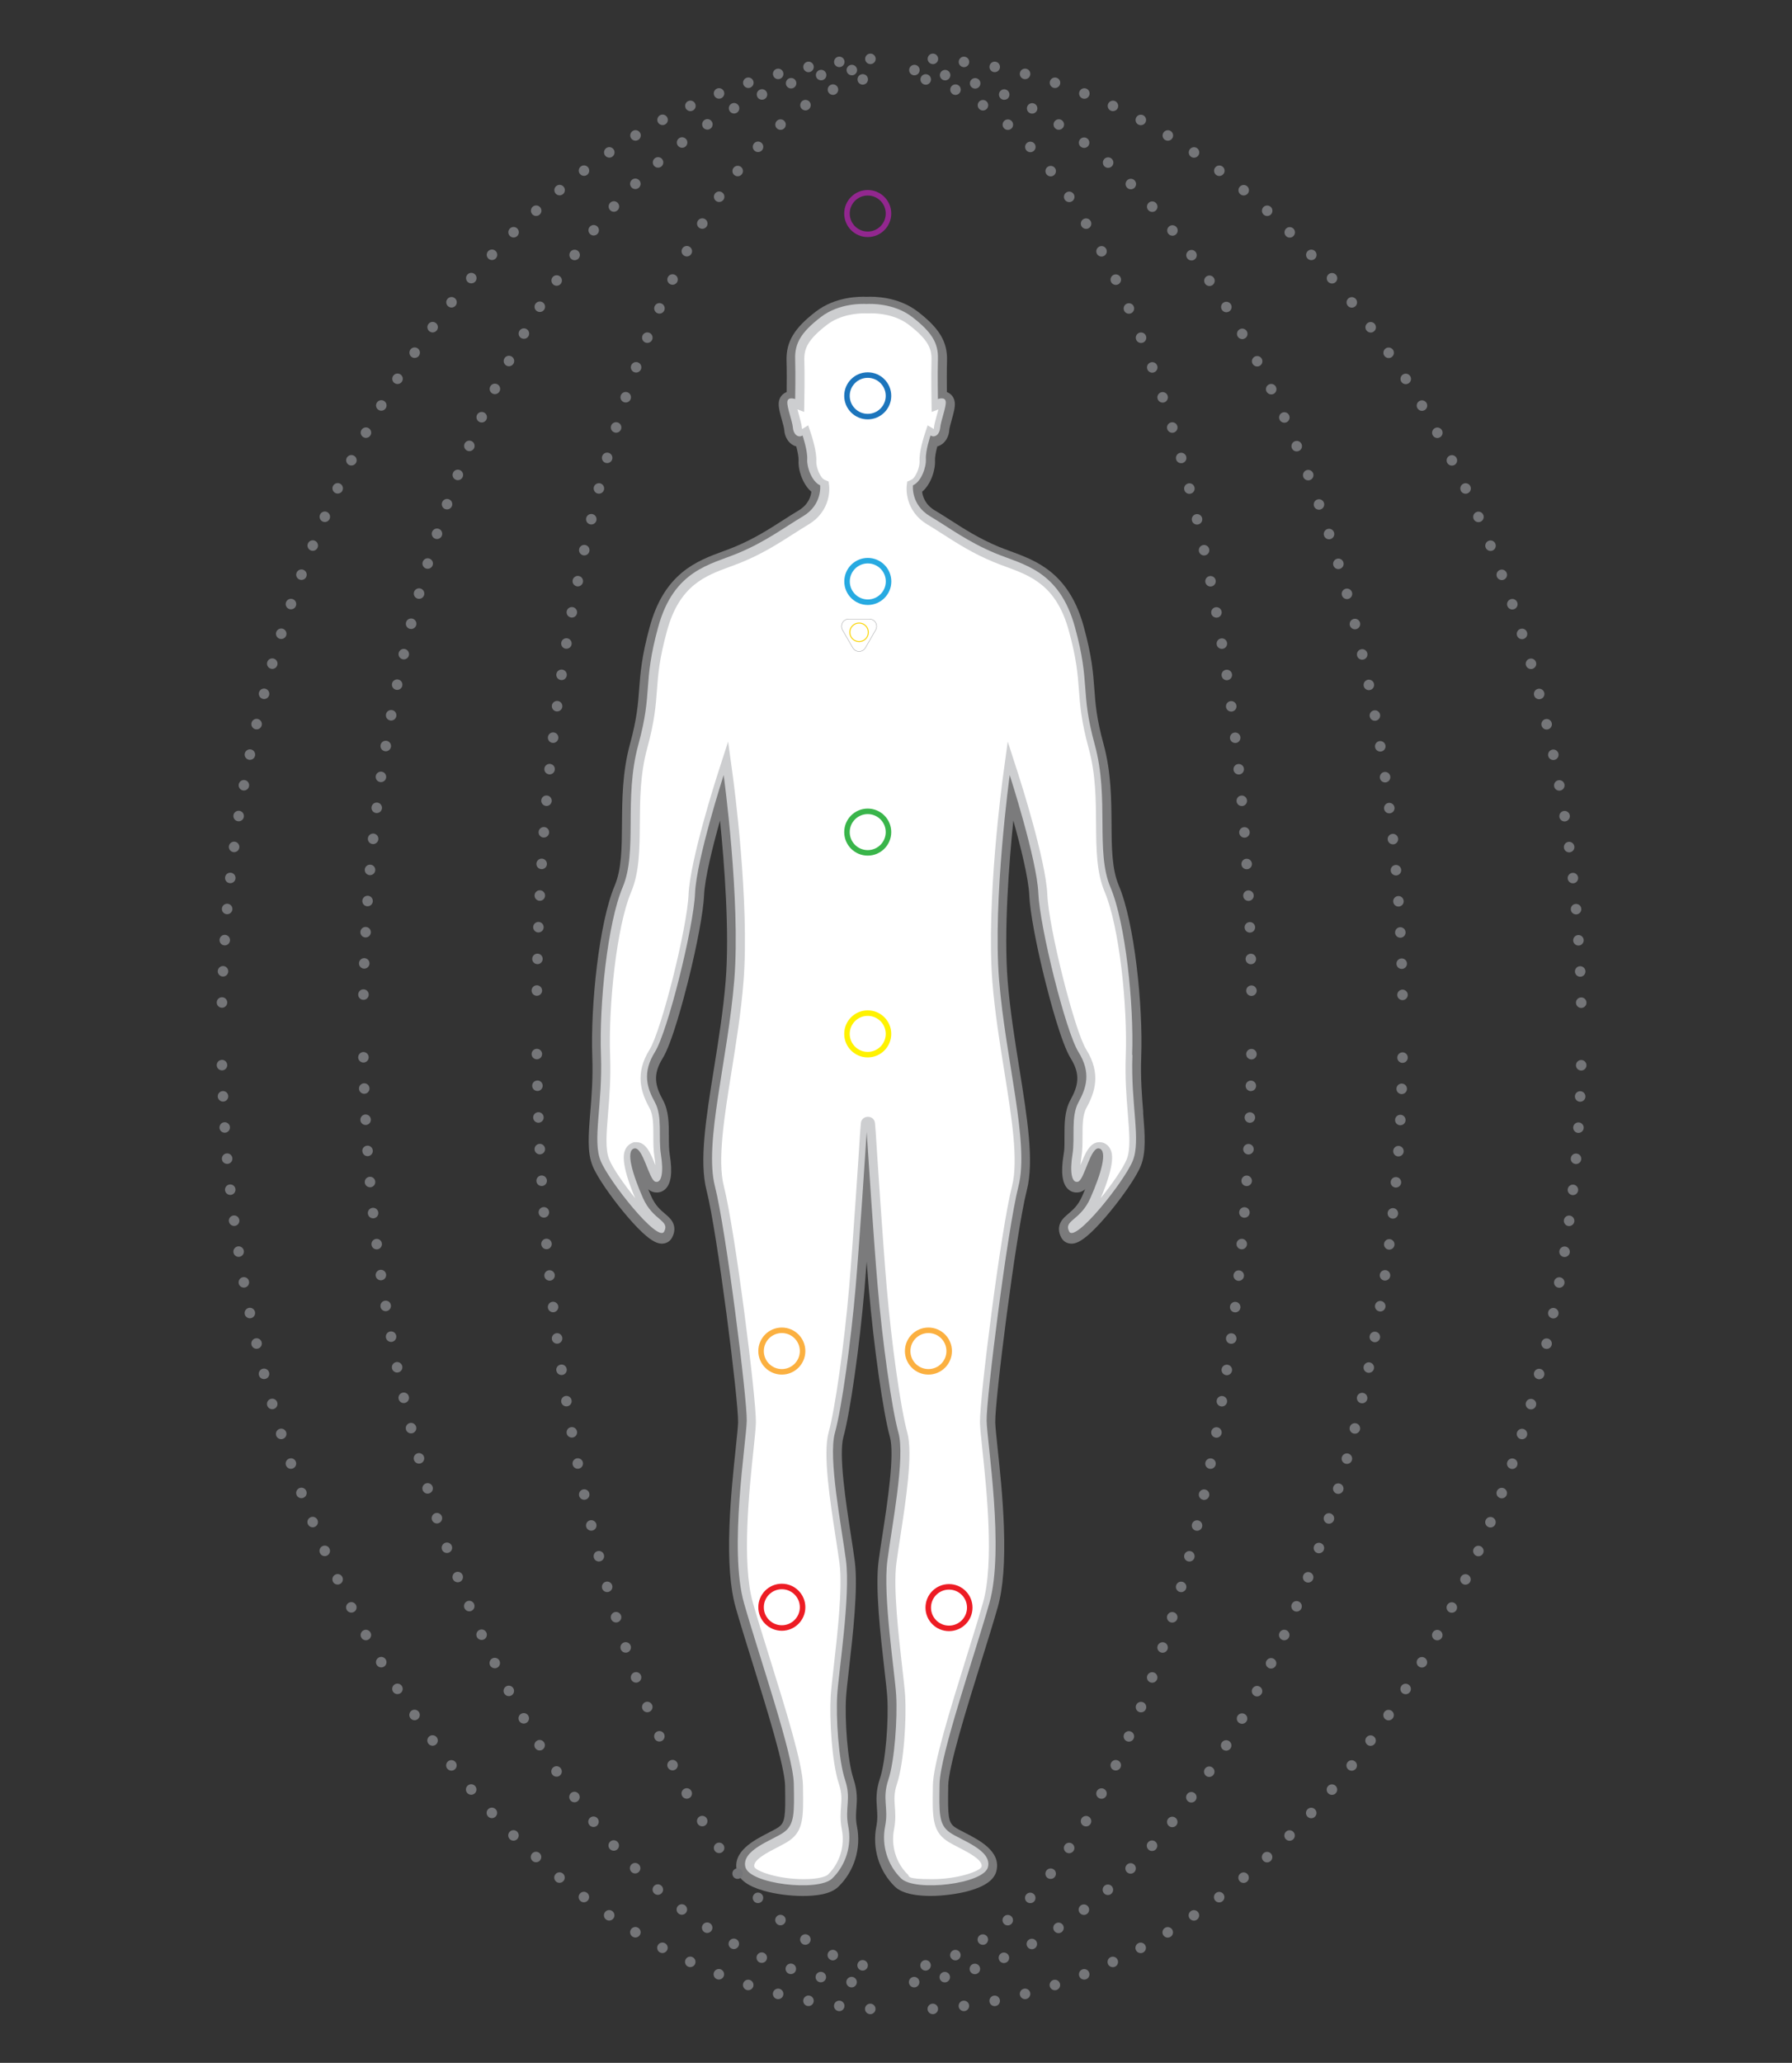 <svg xmlns="http://www.w3.org/2000/svg" viewBox="0 0 4877.5 5612.6"><rect x="0" y="0" width="4877.5" height="5612.6" fill="#333333" stroke="none"/><defs><style>      .st0, .st1, .st2, .st3, .st4, .st5, .st6, .st7, .st8 {        fill: none;      }      .st1 {        stroke: #92278f;      }      .st1, .st2, .st3, .st4, .st5, .st6, .st9, .st7, .st8 {        stroke-miterlimit: 10;      }      .st1, .st3, .st4, .st5, .st6, .st7, .st8 {        stroke-width: 15px;      }      .st2 {        stroke: #fad400;        stroke-width: 2.6px;      }      .st3 {        stroke: #27aae1;      }      .st10 {        fill: #bcbec0;      }      .st4 {        stroke: #ed1c24;      }      .st11, .st9 {        fill: #fff;      }      .st5 {        stroke: #39b54a;      }      .st6 {        stroke: #1c75bc;      }      .st9 {        stroke: #939598;      }      .st12 {        fill: #757679;      }      .st13 {        opacity: .4;      }      .st7 {        stroke: #fbb040;      }      .st8 {        stroke: #fff200;      }      .st14 {        fill: #e6e7e8;      }    </style></defs><g id="Layer_1"><path class="st10" d="M3081.5,2870c5-135.6-17.6-357.9-59-455.8-41.4-97.9-2.5-241.1-42.7-388-40.2-146.9-11.3-164.5-54.1-320.2s-141.8-169.5-217.2-200.9c-75.3-31.4-124.3-69.1-177.1-100.5-52.7-31.4-46.5-84.1-46.5-84.1,22.6-10,36.4-49,35.2-71.6-1.3-22.6,12.6-64,12.6-64,12.6,7.5,25.1-3.8,26.4-21.3,1.3-17.6,16.3-55.3,15.1-70.3-1.3-15.1-21.3-7.5-21.3-7.5,0,0-1.3-66.6,0-109.2,1.3-42.7-16.3-72.8-70.3-114.3-49.7-38.1-114-35.8-124-35.2-10-.6-74.4-2.9-124,35.2-54,41.4-71.6,71.6-70.3,114.3s0,109.2,0,109.2c0,0-20-7.5-21.3,7.5-1.3,15.1,13.8,52.7,15.1,70.3s13.8,28.9,26.4,21.3c0,0,13.8,41.4,12.6,64-1.3,22.6,12.6,61.5,35.2,71.6,0,0,6.3,52.7-46.5,84.1-52.7,31.4-101.7,69.1-177.1,100.5-75.3,31.4-174.4,45.2-217.2,200.9-42.8,155.7-13.9,173.3-54.1,320.2s-1.3,290.1-42.7,388c-41.4,97.9-64,320.2-59,455.8s-24,232.3-.7,288.8,156.4,223.5,172.7,192.1c16.3-31.4-30.1-28.9-57.8-91.7-27.6-62.8-47.7-128.1-23.9-134.4,23.9-6.3,40.2,85.4,57.8,90.4,17.6,5,22.6-27.6,15.1-74.1s5-103-16.3-141.9-35.2-80.4,0-136.9c35.2-56.5,105.5-340.3,109.2-432,3.8-91.7,77.9-321.5,77.9-321.5,0,0,46.5,340.3,28.9,557.5-17.6,217.2-82.9,443.3-52.7,561.3,30.1,118,87.9,578.9,86.6,637.9-1.3,59-49,350.3-7.5,496,41.4,145.7,134.4,413.1,135.6,492.2,1.3,79.1,2.5,110.5-27.6,131.9-30.1,21.3-115.5,47.7-104.2,94.2s198.4,67.8,236.1,31.4c37.7-36.4,54-90.4,44-141.9s8.8-74.1-8.8-126.8c-17.6-52.7-25.1-169.5-21.3-231.1,3.8-61.5,36.4-270,23.9-365.4-12.6-95.4-49-280-30.1-347.8,18.8-67.8,43.9-251.1,56.5-398.1,10.4-122.2,25.2-347.8,29.9-420.1,4.7,72.4,19.4,297.9,29.9,420.1,12.6,146.9,37.7,330.3,56.5,398.1s-17.6,252.4-30.1,347.8c-12.6,95.4,20.1,303.9,23.9,365.4,3.8,61.5-3.8,178.3-21.3,231.1-17.6,52.7,1.3,75.3-8.8,126.8-10,51.5,6.3,105.5,44,141.9s224.8,15.1,236.1-31.4-74.1-72.8-104.2-94.2c-30.1-21.3-28.9-52.7-27.6-131.9,1.3-79.1,94.2-346.6,135.6-492.2,41.4-145.7-6.3-437-7.5-496-1.3-59,56.5-519.9,86.6-637.9s-35.2-344.1-52.7-561.3c-17.6-217.2,28.9-557.5,28.9-557.5,0,0,74.1,229.8,77.9,321.5,3.8,91.7,74.1,375.5,109.2,432,35.2,56.5,21.3,97.9,0,136.9-21.3,38.9-8.8,95.4-16.3,141.9s-2.5,79.1,15.1,74.1,33.9-96.7,57.8-90.4c23.9,6.3,3.8,71.6-23.9,134.4-27.6,62.8-74.1,60.3-57.8,91.7s149.4-135.6,172.7-192.1-5.7-153.2-.7-288.8h-.8Z"></path><g class="st13"><path class="st14" d="M3111.7,3026.5l-12.5,1,12.5-1c-3.6-43.9-7.6-93.7-5.5-150.8,5.2-140.1-18.5-366-60.9-466.1-19.1-45.1-19.5-102.2-19.9-168.5-.5-66-1-140.8-21.7-216.5-19.2-70-22.1-109-25.1-150.2-3.2-43.6-6.6-88.7-29-170-17.8-64.7-46.6-112.8-88-147.1-36-29.8-76.1-44.5-111.4-57.5-11.1-4.1-21.6-8-31.7-12.1-52.8-22-92.3-47.3-130.4-71.7-14.8-9.5-28.9-18.5-43.6-27.2-26.2-15.6-33-37.7-34.6-50.8,23.6-20.1,36.4-58.7,35-85.7-.4-7.4,1.9-21.2,6.2-37.6,2.7-.7,5.3-1.7,7.9-3.1,14.2-7.4,23.5-23,24.8-41.7.4-5.5,3.6-17.1,6.5-27.3,4.9-17.6,9.6-34.1,8.5-46.7-.9-11-6.5-20.5-15.2-26-2-1.3-4.1-2.3-6.3-3.1-.3-23.7-.5-58.9.3-85,.8-26.7-4.8-49.1-17.7-70.3-12.4-20.5-32.1-40.7-62-63.7-53.4-41-118.8-41.2-138.7-40.2-19.9-1-85.3-.8-138.7,40.2-29.9,22.9-49.6,43.2-62,63.7-12.9,21.3-18.5,43.6-17.7,70.3.8,26,.6,61.3.3,85-2.2.8-4.3,1.9-6.3,3.1-8.8,5.5-14.3,15-15.2,26-1,12.6,3.6,29.2,8.5,46.7,2.9,10.2,6.1,21.8,6.5,27.3,1.3,18.7,10.6,34.3,24.8,41.7,2.5,1.3,5.2,2.3,7.9,3.1,4.3,16.4,6.6,30.1,6.2,37.6-1.5,27,11.4,65.6,34.9,85.7-1.6,13.1-8.3,35.1-34.6,50.8-14.7,8.8-28.8,17.7-43.6,27.3-38.1,24.4-77.6,49.7-130.4,71.7-10,4.2-20.6,8.1-31.7,12.2-35.3,13-75.4,27.7-111.4,57.5-41.4,34.2-70.2,82.3-88,147.1-22.4,81.4-25.7,126.4-29,170-3.1,41.2-6,80.2-25.1,150.2-20.7,75.8-21.2,150.5-21.7,216.5-.5,66.2-.9,123.4-19.9,168.5-42.4,100.1-66.1,326-60.9,466.1,2.1,57.1-1.9,106.9-5.5,150.8-4.9,60.8-8.8,108.8,6.6,146.2,12.8,31.1,50.6,84.1,82.4,122.8,19,23.2,37.2,43.1,52.6,57.5,28,26.2,42.4,30,51.9,30.5,12.6.5,23.6-5.7,29.3-16.8,7.7-14.7,8.1-28.7,1.4-41.5-4.9-9.4-12.7-16.1-21-23.1-12.4-10.6-26.4-22.6-37.5-47.8-2.8-6.5-5.5-12.7-8-18.9,3.9,3.6,8.2,6.2,13.4,7.6,11.7,3.3,23.6.7,32.4-7.2,16.5-14.7,20.8-45.4,12.9-93.9-2.5-15.4-2.5-33.4-2.5-50.8,0-33.9,0-69-16.4-98.8-21-38.3-27.8-69-.7-112.7,25.3-40.6,56.9-160.1,69.3-209.6,24.7-98.3,41.7-190.1,43.6-234,1.9-46.7,23.6-133.1,43.4-203.7,11.7,115.1,26.3,302.1,15.4,436.8-6.5,79.9-19.4,160.4-31.9,238.3-21.7,135.2-40.4,251.9-20.2,330.9,29.4,115.2,87.2,572.5,85.9,631.5-.3,12.5-3,38-6.4,70.4-6,56.9-14.3,134.8-17.1,213.4-3.4,95.8,2.1,167.5,16.8,219.3,12.1,42.7,28.5,95.3,45.9,151.1,39.2,125.8,88,282.4,88.8,335v5.6c1.3,76.4,0,93.9-17.5,106.3-6.2,4.4-16.7,9.8-27.8,15.5-39.3,20.2-98.8,50.8-85.9,103.9,5.8,23.7,29.6,41.3,72.9,53.8,30.9,8.9,70.6,14.3,106.4,14.3s75.4-4.4,96.8-25.1c21.3-20.6,37.3-46.7,46.1-75.5,8.8-28.5,10.4-59,4.7-88.3-3.9-19.8-2.8-34-1.6-50.5,1.6-21.4,3.3-45.6-8-79.4-16.1-48.2-24-158.9-20.2-222,1-16.1,4.2-44,7.9-76.4,10.7-93.4,25.3-221.3,15.8-293.6-2.7-20.6-6.5-45.5-10.6-71.9-13.4-86.8-33.6-218.1-20.2-266.4,18.2-65.7,43.9-246.2,57.3-402.4,1.8-20.9,3.8-45.6,5.9-74.2,2.2,28.6,4.2,53.3,5.9,74.2,13.4,156.3,39.1,336.8,57.3,402.4,13.4,48.4-6.8,179.6-20.2,266.4h0c-4.1,26.4-7.9,51.2-10.6,71.8-9.5,72.4,5.1,200.3,15.8,293.7,3.7,32.3,6.9,60.2,7.9,76.3,3.9,63.1-4.1,173.8-20.2,222-11.3,33.8-9.5,58-8,79.4,1.2,16.5,2.2,30.7-1.6,50.5-5.7,29.2-4.1,59.7,4.7,88.3,8.9,28.8,24.8,54.9,46.1,75.5,21.5,20.7,64.5,25.1,96.8,25.1s75.5-5.3,106.4-14.3c43.3-12.5,67.1-30.1,72.9-53.8,12.9-53.2-46.5-83.7-85.9-103.9-11.1-5.7-21.6-11.1-27.8-15.5-17.4-12.4-18.8-29.9-17.6-106.3v-5.6c.9-52.6,49.7-209.2,88.9-335,17.4-55.7,33.7-108.3,45.9-151,14.7-51.8,20.2-123.5,16.8-219.3-2.8-78.7-11-156.5-17.1-213.4-3.4-32.3-6.1-57.9-6.4-70.4-1.3-58.9,56.5-516.3,85.9-631.5,20.2-78.9,1.4-195.7-20.2-330.9-12.5-77.9-25.4-158.4-31.9-238.3-10.9-134.8,3.7-321.7,15.4-436.8,19.8,70.6,41.5,157,43.4,203.7,1.8,43.9,18.9,135.8,43.6,234,12.4,49.5,44,169,69.3,209.6,27.2,43.7,20.3,74.4-.7,112.7-16.4,29.8-16.4,64.9-16.4,98.8s0,35.4-2.5,50.8c-7.9,48.5-3.6,79.2,12.9,93.9,8.9,7.9,20.7,10.5,32.4,7.2,5.2-1.5,9.5-4.1,13.4-7.6-2.5,6.1-5.2,12.4-8,18.9-11.1,25.2-25.1,37.2-37.5,47.8-8.3,7-16.1,13.7-21,23.1-6.7,12.8-6.2,26.8,1.4,41.5,5.8,11.1,16.7,17.3,29.4,16.8,9.5-.4,23.9-4.3,51.9-30.5,15.4-14.4,33.6-34.3,52.6-57.5,31.8-38.7,69.6-91.8,82.4-122.8,15.4-37.5,11.5-85.5,6.6-146.2l.4-.2Z"></path></g><path class="st11" d="M2353,852.5c3.8,0,6.5.1,8,.2h1.3c0,0,1.3,0,1.3,0,1.4,0,4.2-.2,8-.2,18.4,0,65.3,3,101.8,31,53.3,40.9,62.9,65.5,62,96.7-1.3,42.7,0,107.6,0,110.3l.4,30.3,18.4-6.9c-1.4,5.6-3.1,11.7-4.4,16.2-3.9,13.9-7.6,27-8.1,37.3,0,0,0,0,0,0l-16.8-10.1-8.4,25.2c-1.5,4.6-15.1,46.1-13.6,72,.9,16.5-10.6,45.6-22.5,50.9l-11.1,4.9-1.4,12c-.3,2.7-7.2,66.9,56.7,105,14.1,8.4,27.8,17.2,42.3,26.5,39.8,25.5,80.9,51.8,137.4,75.3,10.9,4.5,22.4,8.8,33.5,12.8,67.6,24.9,137.4,50.6,171.3,174,21.2,77.1,24.2,118,27.5,161.4,3.1,41.6,6.3,84.6,26.6,158.8,19.2,70,19.6,138.6,20.1,204.9.5,68.1.9,132.4,23.5,185.8,40,94.6,62.4,311.4,57.3,446.7-2.2,59.8,1.9,111,5.6,156.2,4.4,54.7,8,97.9-3.3,125.3-9.9,24-39.6,66.7-70.4,104.9,42.2-100,30.3-124.7,26.3-133-4.5-9.3-12.2-15.8-21.8-18.3-2.5-.7-5.2-1-7.8-1-26.7,0-39.1,30.5-52,63,.5-6.2,1.3-13.4,2.6-21.6,3.1-19,3.1-38.8,3.1-58,0-29.5,0-57.4,10.8-77,22.7-41.4,40.4-92.6-.6-158.4-32-51.4-102.3-331.1-106-421.6-3.8-93.5-75.8-317.6-78.9-327.1l-28.8-89.2-12.7,92.9c-1.9,14-46.6,345.1-29,562.1,6.6,81.7,19.7,163.1,32.3,241.8,20,124.8,38.9,242.7,21.1,312.5-30.5,119.4-88.7,579.7-87.3,643.6.3,14.4,3,39.5,6.6,74.2,11.4,107.3,32.5,307.1,1.7,415.5-12,42.1-28.3,94.5-45.6,149.9-44.2,141.9-89.9,288.6-90.9,347.8v5.6c-1.3,77.7-2,116.7,36.6,144,8.8,6.2,20.7,12.3,33.3,18.8,26.7,13.7,67,34.4,62.6,52.8-4.6,11.8-63.3,33.6-134.9,33.6s-60.9-7.8-65.6-12.4c-32-31-46.5-77.9-37.8-122.5,5-25.7,3.6-45.2,2.3-62.4-1.4-19.6-2.7-36.5,5.7-61.7,19.4-58.2,26.1-178.5,22.4-239.1-1.1-17.3-4.2-44.4-8.1-78.7-9.8-85.9-24.7-215.7-15.9-282.6,2.7-20.1,6.4-44.8,10.5-70.9,15.6-101.5,35.1-227.7,19.1-285.5-17.6-63.4-42.7-240.2-55.8-394.2-10.5-122.6-25.5-352.2-29.8-419.7l-2.1-26.7c-1.8-23.8-36.7-23.8-38.5,0l-2.1,26.7c-4.3,67.5-19.4,297.1-29.8,419.7-13.2,153.9-38.2,330.7-55.8,394.2-16,57.8,3.4,184,19.1,285.5,4,26.1,7.8,50.7,10.5,70.9,8.8,66.9-6.1,196.7-15.9,282.6-3.9,34.3-7,61.4-8.1,78.7-3.7,60.6,3,180.9,22.4,239.1,8.4,25.2,7.2,42.1,5.7,61.7-1.3,17.2-2.7,36.7,2.3,62.4,8.7,44.6-5.8,91.5-37.8,122.5-4.8,4.6-24,12.4-65.6,12.4-71.6,0-130.3-21.8-134.9-33.5-4.5-18.5,35.8-39.2,62.5-52.9,12.6-6.5,24.5-12.6,33.3-18.8,38.6-27.3,38-66.3,36.7-144v-5.6c-1-59.2-46.7-205.9-90.9-347.8-17.3-55.4-33.6-107.8-45.6-149.9-30.8-108.4-9.7-308.2,1.7-415.5,3.7-34.7,6.3-59.8,6.6-74.2,1.4-63.9-56.8-524.2-87.3-643.6-17.8-69.8,1.1-187.7,21.1-312.5,12.6-78.7,25.7-160.1,32.3-241.8,17.6-217.1-27.1-548.2-29-562.1l-12.7-92.9-28.8,89.2c-3.1,9.5-75,233.6-78.9,327.1-3.7,90.5-74.1,370.2-106,421.6-41,65.8-23.3,117-.6,158.4,10.8,19.7,10.8,47.5,10.8,77,0,19.2,0,39,3.1,58,1.3,8.2,2.2,15.4,2.6,21.6-13-32.5-25.3-63-52-63s-5.2.3-7.8,1c-9.6,2.5-17.4,9-21.8,18.3-4,8.3-15.9,33.1,26.3,133-30.7-38.2-60.5-80.9-70.4-104.9-11.3-27.4-7.8-70.6-3.3-125.3,3.7-45.2,7.8-96.4,5.6-156.2-5-135.3,17.3-352.1,57.3-446.7,22.6-53.4,23-117.7,23.5-185.8.5-66.3,1-134.9,20.1-204.9,20.3-74.3,23.5-117.3,26.6-158.8,3.2-43.3,6.3-84.3,27.5-161.4,33.9-123.4,103.8-149.2,171.3-174,11.1-4.1,22.6-8.3,33.5-12.8,56.5-23.5,97.6-49.9,137.4-75.3,14.5-9.3,28.3-18.1,42.3-26.5,63.9-38,57.1-102.3,56.7-105l-1.4-12-11.1-4.9c-11.9-5.3-23.4-34.4-22.5-50.9,1.4-25.9-12.1-67.3-13.6-72l-8.4-25.2-16.8,10.1s0,0,0,0c-.6-10.2-4.2-23.3-8.1-37.3-1.3-4.6-3-10.6-4.4-16.2l18.1,6.8.6-30.2c0-2.7,1.3-67.6,0-110.3-.9-31.2,8.7-55.8,62-96.7,36.5-28,83.3-31,101.8-31"></path><g><g><path class="st9" d="M2310.2,1684.3h56c15.3,0,24.8,16.4,17.2,29.7l-27.9,48.5c-7.6,13.2-26.7,13.3-34.4,0l-28-48.4c-7.6-13.2,1.9-29.8,17.1-29.8Z"></path><circle class="st11" cx="2338.2" cy="1720.3" r="25.2"></circle></g><circle class="st2" cx="2338.3" cy="1720.4" r="25.2"></circle></g><path class="st12" d="M2505.3,5350.5c-1.8-7.7,3-15.4,10.7-17.1h0c7.7-1.8,15.4,3,17.1,10.7h0c1.8,7.7-3,15.4-10.7,17.2h0c-1.1.2-2.2.4-3.2.4h0c-6.5,0-12.4-4.5-13.9-11.1ZM2587.3,5325.5c-3.3-7.2-.1-15.7,7.1-19h0c7.2-3.3,15.7-.1,19,7.1h0c3.3,7.2.1,15.7-7.1,18.9h0c-1.9.9-4,1.3-5.9,1.3h0c-5.4,0-10.6-3.1-13-8.4ZM2663.2,5285.3c-4.4-6.5-2.7-15.4,3.9-19.9h0c6.5-4.4,15.4-2.7,19.9,3.8h0c4.4,6.5,2.7,15.4-3.9,19.9h0c-2.5,1.7-5.2,2.4-8,2.4h0c-4.6,0-9.1-2.2-11.9-6.3ZM2732.2,5233.9c-5.2-5.9-4.7-14.9,1.2-20.2h0c5.9-5.2,14.9-4.7,20.2,1.2h0c5.2,5.9,4.7,15-1.2,20.2h0c-2.7,2.4-6.1,3.6-9.5,3.6h0c-4,0-7.9-1.6-10.7-4.8ZM2794.5,5174.4c-5.8-5.3-6.2-14.4-.9-20.2h0c5.3-5.8,14.4-6.2,20.2-.9h0c5.8,5.3,6.2,14.4.9,20.2h0c-2.8,3.1-6.7,4.6-10.5,4.6h0c-3.5,0-6.9-1.2-9.7-3.8ZM2850.9,5109.3c-6.2-4.8-7.4-13.8-2.5-20.1h0c4.8-6.2,13.8-7.4,20.1-2.6h0c6.2,4.8,7.4,13.8,2.5,20.1h0c-2.8,3.6-7,5.5-11.3,5.5h0c-3.1,0-6.1-1-8.8-3ZM2902,5039.9c-6.6-4.4-8.3-13.3-3.9-19.8h0c4.4-6.6,13.3-8.3,19.9-3.9h0c6.6,4.4,8.3,13.3,3.9,19.8h0c-2.8,4.1-7.3,6.3-11.9,6.3h0c-2.7,0-5.5-.8-8-2.4ZM2948.7,4967.4c-6.8-4-9-12.8-5-19.6h0c4-6.8,12.8-9,19.6-5h0c6.8,4,9,12.8,5,19.6h0c-2.7,4.5-7.4,7-12.3,7h0c-2.5,0-5-.7-7.3-2ZM2991.4,4892.5c-7-3.7-9.6-12.4-5.9-19.3h0c3.7-7,12.4-9.6,19.3-5.9h0c7,3.7,9.6,12.3,6,19.3h0c-2.6,4.8-7.5,7.6-12.7,7.6h0c-2.3,0-4.5-.5-6.7-1.7ZM3030.7,4815.8c-7.1-3.4-10.1-11.9-6.7-19.1h0c3.4-7.1,11.9-10.1,19.1-6.7h0c7.1,3.4,10.1,11.9,6.7,19.1h0c-2.5,5.1-7.6,8.1-12.9,8.1h0c-2.1,0-4.2-.5-6.1-1.4ZM3066.9,4737.5c-7.2-3.1-10.6-11.6-7.4-18.8h0c3.1-7.2,11.6-10.6,18.8-7.4h0c7.2,3.1,10.6,11.6,7.4,18.8h0c-2.3,5.4-7.6,8.6-13.1,8.6h0c-1.9,0-3.8-.4-5.7-1.2ZM3100.3,4658c-7.3-2.9-10.9-11.2-8-18.6h0c2.9-7.3,11.2-10.9,18.6-8h0c7.3,2.9,10.9,11.2,8,18.6h0c-2.2,5.6-7.6,9-13.3,9h0c-1.8,0-3.5-.3-5.3-1ZM3131.2,4577.5c-7.4-2.7-11.3-10.9-8.6-18.3h0c2.7-7.4,10.9-11.3,18.3-8.6h0c7.4,2.7,11.3,10.9,8.6,18.3h0c-2.1,5.8-7.6,9.4-13.5,9.4h0c-1.6,0-3.3-.3-4.9-.9ZM3159.9,4496.1c-7.5-2.5-11.6-10.6-9.1-18.1h0c2.5-7.5,10.6-11.5,18.1-9.1h0c7.5,2.5,11.5,10.6,9.1,18.1h0c-2,6-7.6,9.8-13.6,9.8h0c-1.5,0-3-.2-4.5-.7ZM3186.4,4414.1c-7.6-2.3-11.8-10.3-9.5-17.9h0c2.3-7.6,10.3-11.8,17.9-9.5h0c7.5,2.3,11.8,10.3,9.5,17.9h0c-1.9,6.2-7.6,10.1-13.7,10.1h0c-1.4,0-2.8-.2-4.2-.6ZM3211,4331.4c-7.6-2.1-12-10-9.9-17.6h0c2.1-7.6,10-12,17.6-9.9h0c7.6,2.1,12,10,9.9,17.6h0c-1.8,6.3-7.5,10.4-13.8,10.4h0c-1.3,0-2.6-.2-3.9-.5ZM3233.7,4248.2c-7.7-2-12.2-9.8-10.3-17.4h0c2-7.6,9.8-12.2,17.4-10.3h0c7.7,2,12.2,9.8,10.3,17.4h0c-1.7,6.5-7.5,10.7-13.8,10.7h0c-1.2,0-2.4-.2-3.6-.5ZM3254.8,4164.6c-7.7-1.8-12.4-9.5-10.6-17.2h0c1.8-7.7,9.5-12.4,17.2-10.6h0c7.7,1.8,12.4,9.5,10.6,17.2h0c-1.6,6.6-7.4,11-13.9,11h0c-1.1,0-2.2-.1-3.3-.4ZM3274.2,4080.6c-7.7-1.7-12.6-9.3-10.9-17h0c1.7-7.7,9.3-12.6,17-10.9h0c7.7,1.7,12.6,9.3,10.9,17h0c-1.5,6.7-7.4,11.3-14,11.3h0c-1,0-2-.1-3.1-.3ZM3292,3996.2c-7.8-1.5-12.8-9.1-11.2-16.8h0c1.5-7.8,9.1-12.8,16.8-11.2h0c7.8,1.5,12.8,9.1,11.2,16.8h0c-1.4,6.8-7.3,11.5-14,11.5h0c-.9,0-1.9,0-2.8-.3ZM3308.4,3911.5c-7.8-1.4-12.9-8.9-11.5-16.6h0c1.4-7.8,8.9-12.9,16.6-11.5h0c7.8,1.4,12.9,8.9,11.5,16.6h0c-1.3,6.9-7.3,11.8-14.1,11.8h0c-.9,0-1.7,0-2.6-.2ZM3323.4,3826.6c-7.8-1.3-13.1-8.6-11.8-16.4h0c1.3-7.8,8.6-13.1,16.4-11.8h0c7.8,1.3,13.1,8.7,11.8,16.4h0c-1.2,7-7.2,12-14.1,12h0c-.8,0-1.6,0-2.3-.2ZM3337,3741.5c-7.8-1.2-13.2-8.5-12-16.3h0c1.2-7.8,8.4-13.2,16.3-12h0c7.8,1.2,13.2,8.4,12,16.3h0c-1.1,7.1-7.2,12.2-14.1,12.2h0c-.7,0-1.4,0-2.1-.1ZM3349.3,3656.1c-7.8-1-13.3-8.2-12.3-16.1h0c1.1-7.8,8.2-13.3,16.1-12.3h0c7.8,1,13.3,8.2,12.3,16.1h0c-1,7.2-7.1,12.4-14.1,12.4h0c-.6,0-1.3,0-1.9-.1ZM3360.3,3570.6c-7.9-.9-13.5-8-12.5-15.9h0c.9-7.8,8-13.5,15.9-12.5h0c7.8.9,13.4,8,12.5,15.9h0c-.9,7.3-7,12.6-14.2,12.6h0c-.6,0-1.1,0-1.7-.1ZM3370.1,3484.9c-7.9-.8-13.6-7.9-12.7-15.7h0c.8-7.9,7.9-13.6,15.7-12.7h0c7.9.8,13.6,7.9,12.7,15.7h0c-.8,7.4-7,12.8-14.2,12.8h0c-.5,0-1,0-1.5,0ZM3378.6,3399.1c-7.9-.7-13.7-7.7-13-15.5h0c.7-7.9,7.7-13.7,15.5-13h0c7.9.7,13.7,7.7,12.9,15.5h0c-.7,7.4-6.9,13-14.2,13h0c-.4,0-.9,0-1.3,0ZM3386,3313.2c-7.9-.6-13.8-7.5-13.2-15.4h0c.6-7.9,7.5-13.8,15.4-13.2h0c7.9.6,13.8,7.5,13.2,15.4h0c-.6,7.5-6.8,13.2-14.2,13.2h0c-.4,0-.7,0-1.1,0ZM3392.3,3227.1c-7.9-.5-13.9-7.3-13.4-15.2h0c.5-7.9,7.3-13.9,15.2-13.4h0c7.9.5,13.9,7.3,13.4,15.2h0c-.5,7.6-6.8,13.4-14.3,13.4h0c-.3,0-.6,0-.9,0ZM3397.4,3141.1c-7.9-.4-14-7.1-13.6-15h0c.4-7.9,7.1-14,15-13.6h0c7.9.4,14,7.1,13.6,15h0c-.4,7.6-6.7,13.6-14.3,13.6h0c-.2,0-.5,0-.7,0ZM3401.4,3054.9c-7.9-.3-14-6.9-13.8-14.8h0c.3-7.9,6.9-14,14.8-13.8h0c7.9.3,14.1,6.9,13.8,14.8h0c-.3,7.7-6.6,13.8-14.3,13.8h0c-.2,0-.4,0-.6,0ZM3404.3,2968.7c-7.9-.2-14.1-6.8-13.9-14.7h0c.2-7.9,6.8-14.1,14.6-13.9h0c7.9.2,14.1,6.8,13.9,14.6h0c-.2,7.8-6.6,13.9-14.3,13.9h-.4ZM3406,2882.5c-7.9-.1-14.2-6.6-14.1-14.5h0c.1-7.9,6.6-14.2,14.5-14.1h0c7.9.1,14.2,6.6,14.1,14.5h0c-.1,7.8-6.5,14.1-14.3,14.1h-.2Z"></path><path class="st12" d="M3391.9,2695.7h0c-.1-7.9,6.2-14.4,14.1-14.5h0c7.9-.1,14.4,6.2,14.5,14.1h0c0,7.9-6.2,14.4-14.1,14.5h-.2c-7.8,0-14.2-6.3-14.3-14.1ZM3390.3,2609.6h0c-.2-7.9,6.1-14.5,13.9-14.7h0c7.9-.2,14.5,6,14.7,13.9h0c.2,7.9-6,14.5-13.9,14.7h-.4c-7.7,0-14.1-6.2-14.3-13.9ZM3387.6,2523.6c-.3-7.9,5.9-14.5,13.8-14.8h0c7.9-.3,14.5,5.9,14.8,13.8h0c.3,7.9-5.9,14.5-13.8,14.8h0c-.2,0-.4,0-.5,0h0c-7.6,0-14-6-14.3-13.8ZM3383.8,2437.6c-.4-7.9,5.7-14.6,13.6-15h0c7.9-.4,14.6,5.7,15,13.6h0c.4,7.9-5.7,14.6-13.6,15h0c-.2,0-.5,0-.7,0h0c-7.6,0-13.9-5.9-14.3-13.6ZM3378.9,2351.7c-.5-7.9,5.5-14.7,13.4-15.2h0c7.9-.5,14.7,5.5,15.2,13.4h0c.5,7.9-5.5,14.7-13.4,15.2h0c-.3,0-.6,0-.9,0h0c-7.5,0-13.8-5.8-14.3-13.4ZM3372.9,2265.9c-.6-7.9,5.3-14.8,13.2-15.4h0c7.9-.6,14.8,5.3,15.4,13.2h0c.6,7.9-5.3,14.8-13.2,15.4h0c-.4,0-.7,0-1.1,0h0c-7.4,0-13.7-5.7-14.2-13.2ZM3365.7,2180.1c-.7-7.9,5.1-14.8,12.9-15.5h0c7.9-.7,14.8,5.1,15.5,13h0c.7,7.9-5.1,14.8-12.9,15.5h0c-.4,0-.9,0-1.3,0h0c-7.3,0-13.6-5.6-14.2-13ZM3357.4,2094.5h0c-.8-7.9,4.9-14.9,12.7-15.7h0c7.9-.8,14.9,4.9,15.7,12.7h0c.8,7.8-4.9,14.9-12.7,15.7h0c-.5,0-1,0-1.5,0h0c-7.2,0-13.4-5.5-14.2-12.8ZM3347.8,2009c-.9-7.8,4.7-15,12.5-15.9h0c7.9-.9,15,4.7,15.9,12.5h0c.9,7.8-4.7,15-12.5,15.9h0c-.6,0-1.1,0-1.7,0h0c-7.1,0-13.3-5.3-14.2-12.6ZM3337,1923.7h0c-1.1-7.8,4.4-15,12.3-16.1h0c7.8-1,15,4.5,16.1,12.3h0c1.1,7.8-4.4,15-12.3,16.1h0c-.6,0-1.3.1-1.9.1h0c-7.1,0-13.2-5.2-14.2-12.4ZM3325,1838.5c-1.2-7.8,4.2-15.1,12-16.2h0c7.8-1.2,15.1,4.2,16.3,12h0c1.2,7.8-4.2,15.1-12,16.3h0c-.7,0-1.4.2-2.1.2h0c-7,0-13.1-5.1-14.1-12.2ZM3311.6,1753.5c-1.3-7.8,4-15.2,11.8-16.4h0c7.8-1.3,15.2,4,16.4,11.8h0c1.3,7.8-4,15.2-11.8,16.4h0c-.8.1-1.6.2-2.4.2h0c-6.9,0-12.9-5-14.1-12ZM3296.9,1668.8c-1.4-7.8,3.7-15.2,11.5-16.6h0c7.8-1.4,15.2,3.8,16.6,11.5h0c1.4,7.8-3.7,15.2-11.5,16.6h0c-.9.2-1.7.2-2.6.2h0c-6.8,0-12.8-4.8-14.1-11.7ZM3280.8,1584.3h0c-1.5-7.8,3.5-15.3,11.2-16.8h0c7.8-1.5,15.3,3.5,16.8,11.2h0c1.5,7.8-3.5,15.3-11.2,16.8h0c-.9.2-1.9.3-2.8.3h0c-6.7,0-12.6-4.7-14-11.5ZM3263.3,1500.1c-1.7-7.7,3.2-15.3,10.9-17h0c7.7-1.7,15.3,3.2,17,10.9h0c1.7,7.7-3.2,15.3-10.9,17h0c-1,.2-2,.3-3.1.3h0c-6.6,0-12.5-4.6-14-11.3ZM3244.2,1416.3h0c-1.8-7.7,2.9-15.4,10.6-17.2h0c7.7-1.8,15.4,2.9,17.2,10.6h0c1.8,7.7-2.9,15.4-10.6,17.2h0c-1.1.3-2.2.4-3.3.4h0c-6.5,0-12.4-4.4-13.9-11ZM3223.5,1332.8c-2-7.6,2.6-15.4,10.3-17.4h0c7.6-2,15.4,2.6,17.4,10.3h0c2,7.6-2.6,15.4-10.3,17.4h0c-1.2.3-2.4.5-3.6.5h0c-6.4,0-12.2-4.3-13.8-10.7ZM3201.2,1249.9c-2.1-7.6,2.3-15.5,9.9-17.6h0c7.6-2.1,15.5,2.3,17.6,9.9h0c2.1,7.6-2.3,15.5-9.9,17.6h0c-1.3.4-2.6.5-3.9.5h0c-6.2,0-12-4.1-13.8-10.4ZM3177,1167.4c-2.3-7.6,1.9-15.5,9.5-17.9h0c7.6-2.3,15.5,1.9,17.9,9.5h0c2.3,7.5-1.9,15.5-9.5,17.9h0c-1.4.4-2.8.6-4.2.6h0c-6.1,0-11.8-4-13.7-10.1ZM3150.9,1085.6c-2.5-7.5,1.6-15.6,9.1-18.1h0c7.5-2.5,15.6,1.6,18.1,9.1h0c2.5,7.5-1.6,15.6-9.1,18.1h0c-1.5.5-3,.7-4.5.7h0c-6,0-11.6-3.8-13.6-9.8ZM3122.8,1004.5c-2.7-7.4,1.1-15.6,8.6-18.3h0c7.4-2.7,15.6,1.2,18.3,8.6h0c2.7,7.4-1.1,15.6-8.6,18.3h0c-1.6.6-3.2.9-4.9.9h0c-5.9,0-11.3-3.6-13.4-9.4ZM3092.4,924.2c-2.9-7.3.7-15.7,8-18.6h0c7.4-2.9,15.7.7,18.6,8h0c2.9,7.3-.7,15.7-8,18.6h0c-1.7.7-3.5,1-5.2,1h0c-5.7,0-11.1-3.4-13.3-9.1ZM3059.6,845c-3.1-7.2.2-15.7,7.4-18.8h0c7.2-3.1,15.7.2,18.8,7.4h0c3.1,7.2-.2,15.7-7.4,18.8h0c-1.9.8-3.8,1.2-5.7,1.2h0c-5.5,0-10.8-3.2-13.1-8.6ZM3024.1,767h0c-3.4-7.1-.4-15.7,6.7-19.1h0c7.1-3.4,15.7-.4,19.1,6.8h0c3.4,7.1.4,15.7-6.7,19.1h0c-2,.9-4.1,1.4-6.2,1.4h0c-5.3,0-10.5-3-12.9-8.1ZM2985.6,690.5c-3.7-7-1-15.6,5.9-19.3h0c7-3.7,15.6-1,19.3,5.9h0c3.7,7,1,15.6-6,19.3h0c-2.1,1.1-4.4,1.7-6.7,1.7h0c-5.1,0-10.1-2.8-12.7-7.6ZM2943.8,615.8c-4-6.8-1.8-15.6,5-19.6h0c6.8-4,15.6-1.8,19.6,5h0c4,6.8,1.8,15.6-5,19.6h0c-2.3,1.4-4.8,2-7.3,2h0c-4.9,0-9.6-2.5-12.3-7ZM2898.3,543.6c-4.4-6.6-2.7-15.4,3.9-19.9h0c6.6-4.4,15.4-2.7,19.9,3.9h0c4.4,6.6,2.7,15.5-3.9,19.9h0c-2.4,1.6-5.2,2.4-8,2.4h0c-4.6,0-9.1-2.2-11.9-6.3ZM2848.5,474.4c-4.8-6.2-3.7-15.2,2.5-20.1h0c6.2-4.8,15.2-3.7,20.1,2.5h0c4.8,6.2,3.7,15.2-2.5,20.1h0c-2.6,2-5.7,3-8.8,3h0c-4.3,0-8.5-1.9-11.3-5.5ZM2793.9,409.4c-5.3-5.8-4.9-14.9.9-20.2h0c5.8-5.3,14.9-4.9,20.2.9h0c5.3,5.8,4.9,14.9-.9,20.2h0c-2.8,2.5-6.2,3.8-9.7,3.8h0c-3.9,0-7.7-1.6-10.6-4.6ZM2733.7,349.9h0c-5.9-5.2-6.5-14.3-1.2-20.2h0c5.2-5.9,14.3-6.5,20.2-1.2h0c5.9,5.2,6.4,14.3,1.2,20.2h0c-2.8,3.2-6.8,4.8-10.7,4.8h0c-3.4,0-6.8-1.2-9.5-3.6ZM2667.4,298.2c-6.5-4.4-8.3-13.3-3.8-19.9h0c4.4-6.5,13.3-8.3,19.9-3.8h0c6.5,4.4,8.3,13.3,3.8,19.9h0c-2.8,4.1-7.3,6.3-11.9,6.3h0c-2.8,0-5.5-.8-8-2.5ZM2594.7,257h0c-7.2-3.3-10.3-11.8-7-19h0c3.3-7.2,11.8-10.3,19-7.1h0c7.2,3.3,10.3,11.8,7,19h0c-2.4,5.2-7.6,8.4-13,8.4h0c-2,0-4-.4-5.9-1.3ZM2516.4,230.1c-7.7-1.8-12.5-9.5-10.7-17.2h0c1.8-7.7,9.5-12.5,17.2-10.7h0c7.7,1.8,12.5,9.5,10.7,17.2h0c-1.5,6.6-7.4,11.1-13.9,11.1h0c-1.1,0-2.1-.1-3.2-.4Z"></path><path class="st12" d="M1461,2709.4c-7.9-.1-14.2-6.6-14.1-14.5h0c.1-7.9,6.6-14.2,14.5-14.1h0c7.9.1,14.2,6.6,14.1,14.5h0c-.1,7.8-6.5,14.1-14.3,14.1h-.2ZM1462.5,2623.2c-7.9-.2-14.1-6.8-13.9-14.6h0c.2-7.9,6.8-14.1,14.6-13.9h0c7.9.2,14.1,6.8,13.9,14.6h0c-.2,7.8-6.5,14-14.3,14h0c-.1,0-.2,0-.4,0ZM1465,2537c-7.9-.3-14-6.9-13.8-14.8h0c.3-7.9,6.9-14,14.8-13.8h0c7.9.3,14,6.9,13.8,14.8h0c-.3,7.7-6.6,13.8-14.3,13.8h0c-.2,0-.4,0-.6,0ZM1468.6,2450.9c-7.9-.4-14-7.1-13.6-15h0c.4-7.9,7.1-14,15-13.6h0c7.9.4,14,7.1,13.6,15h0c-.4,7.6-6.7,13.6-14.3,13.6h0c-.2,0-.5,0-.7,0ZM1473.4,2364.8c-7.9-.5-13.9-7.3-13.4-15.2h0c.5-7.9,7.3-13.9,15.2-13.4h0c7.9.5,13.9,7.3,13.4,15.2h0c-.5,7.6-6.8,13.4-14.3,13.4h0c-.3,0-.6,0-.9,0ZM1479.2,2278.8c-7.9-.6-13.8-7.5-13.2-15.4h0c.6-7.9,7.5-13.8,15.4-13.2h0c7.9.6,13.8,7.5,13.2,15.3h0c-.6,7.5-6.8,13.2-14.2,13.2h0c-.4,0-.7,0-1.1,0ZM1486.2,2192.8c-7.9-.7-13.7-7.7-13-15.5h0c.7-7.9,7.7-13.7,15.5-12.9h0c7.9.7,13.7,7.7,13,15.5h0c-.7,7.4-6.9,13-14.2,13h0c-.4,0-.9,0-1.3,0ZM1494.4,2106.9c-7.8-.8-13.6-7.9-12.7-15.7h0c.8-7.9,7.9-13.6,15.7-12.7h0c7.9.8,13.6,7.8,12.7,15.7h0c-.8,7.4-7,12.8-14.2,12.8h0c-.5,0-1,0-1.5,0ZM1503.8,2021.2c-7.8-.9-13.5-8-12.5-15.9h0c.9-7.8,8.1-13.5,15.9-12.5h0c7.9.9,13.4,8,12.5,15.9h0c-.9,7.3-7,12.6-14.2,12.6h0c-.6,0-1.1,0-1.7-.1ZM1514.4,1935.6c-7.8-1-13.3-8.2-12.3-16.1h0c1.1-7.8,8.2-13.3,16.1-12.3h0c7.8,1,13.3,8.2,12.3,16.1h0c-1,7.2-7.1,12.4-14.2,12.4h0c-.6,0-1.3,0-1.9-.1ZM1526.3,1850.2c-7.8-1.2-13.2-8.4-12-16.3h0c1.2-7.8,8.4-13.2,16.3-12h0c7.8,1.2,13.2,8.4,12,16.3h0c-1.1,7.1-7.2,12.2-14.1,12.2h0c-.7,0-1.4,0-2.1-.2ZM1539.4,1765c-7.8-1.3-13.1-8.7-11.8-16.5h0c1.3-7.8,8.6-13.1,16.4-11.8h0c7.8,1.3,13.1,8.6,11.8,16.4h0c-1.1,7-7.2,12-14.1,12h0c-.8,0-1.6,0-2.4-.2ZM1553.9,1680c-7.8-1.4-12.9-8.9-11.5-16.6h0c1.4-7.8,8.9-12.9,16.6-11.5h0c7.8,1.4,12.9,8.9,11.5,16.6h0c-1.2,6.9-7.3,11.8-14,11.8h0c-.9,0-1.7,0-2.6-.2ZM1569.9,1595.2c-7.8-1.6-12.8-9.1-11.2-16.8h0c1.6-7.7,9.1-12.8,16.8-11.2h0c7.7,1.5,12.8,9.1,11.2,16.8h0c-1.4,6.8-7.3,11.5-14,11.5h0c-.9,0-1.9,0-2.8-.3ZM1587.2,1510.8c-7.7-1.7-12.6-9.3-10.9-17h0c1.7-7.7,9.3-12.6,17-10.9h0c7.7,1.7,12.6,9.3,10.9,17h0c-1.5,6.7-7.4,11.3-14,11.3h0c-1,0-2-.1-3.1-.3ZM1606.1,1426.6c-7.7-1.8-12.4-9.5-10.6-17.2h0c1.8-7.7,9.5-12.4,17.2-10.6h0c7.7,1.8,12.4,9.5,10.6,17.2h0c-1.6,6.6-7.4,11-13.9,11h0c-1.1,0-2.2-.1-3.3-.4ZM1626.6,1342.8c-7.6-2-12.2-9.8-10.3-17.4h0c2-7.6,9.8-12.2,17.4-10.3h0c7.6,2,12.2,9.8,10.3,17.4h0c-1.7,6.4-7.5,10.7-13.8,10.7h0c-1.2,0-2.4-.2-3.6-.5ZM1648.7,1259.5c-7.6-2.1-12-10-9.9-17.6h0c2.1-7.6,10-12,17.6-9.9h0c7.6,2.1,12,10,9.9,17.6h0c-1.8,6.3-7.5,10.4-13.8,10.4h0c-1.3,0-2.6-.2-3.9-.5ZM1672.7,1176.6c-7.6-2.3-11.8-10.3-9.5-17.8h0c2.3-7.6,10.3-11.8,17.9-9.5h0c7.6,2.3,11.8,10.3,9.5,17.9h0c-1.9,6.2-7.5,10.1-13.7,10.1h0c-1.4,0-2.8-.2-4.2-.6ZM1698.6,1094.4c-7.5-2.5-11.6-10.6-9.1-18.1h0c2.5-7.5,10.6-11.6,18.1-9.1h0c7.5,2.5,11.5,10.6,9.1,18.1h0c-2,6-7.6,9.8-13.6,9.8h0c-1.5,0-3-.2-4.5-.7ZM1726.5,1012.8c-7.4-2.7-11.3-10.9-8.6-18.3h0c2.7-7.4,10.9-11.3,18.3-8.6h0c7.4,2.7,11.3,10.9,8.6,18.3h0c-2.1,5.8-7.6,9.4-13.4,9.4h0c-1.6,0-3.3-.3-4.9-.9ZM1756.6,932c-7.3-2.9-10.9-11.2-8-18.6h0c2.9-7.3,11.2-10.9,18.6-8h0c7.3,2.9,10.9,11.2,8,18.6h0c-2.2,5.6-7.6,9-13.3,9h0c-1.8,0-3.5-.3-5.3-1ZM1789.2,852.1c-7.2-3.1-10.6-11.6-7.4-18.8h0c3.1-7.2,11.6-10.6,18.8-7.4h0c7.2,3.1,10.6,11.6,7.4,18.8h0c-2.3,5.4-7.6,8.6-13.1,8.6h0c-1.9,0-3.8-.4-5.7-1.2ZM1824.4,773.4c-7.1-3.4-10.1-12-6.7-19.1h0c3.4-7.1,11.9-10.1,19.1-6.7h0c7.1,3.4,10.1,11.9,6.7,19.1h0c-2.5,5.1-7.6,8.1-12.9,8.1h0c-2.1,0-4.2-.5-6.2-1.4ZM1862.7,696.1c-7-3.7-9.6-12.4-5.9-19.3h0c3.7-7,12.4-9.6,19.3-5.9h0c7,3.7,9.6,12.4,5.9,19.3h0c-2.6,4.9-7.5,7.6-12.6,7.6h0c-2.3,0-4.5-.5-6.7-1.7ZM1904.2,620.6c-6.8-4-9-12.8-5-19.6h0c4-6.8,12.8-9,19.6-5h0c6.8,4,9,12.8,5,19.6h0c-2.7,4.5-7.4,7-12.3,7h0c-2.5,0-5-.6-7.3-2ZM1949.5,547.2c-6.6-4.4-8.3-13.3-3.9-19.9h0c4.4-6.6,13.3-8.3,19.8-3.9h0c6.6,4.4,8.3,13.3,3.9,19.9h0c-2.8,4.1-7.3,6.3-11.9,6.3h0c-2.7,0-5.5-.8-8-2.4ZM1999.1,476.7c-6.2-4.8-7.4-13.8-2.5-20.1h0c4.8-6.2,13.8-7.4,20.1-2.6h0c6.2,4.8,7.4,13.8,2.5,20.1h0c-2.8,3.6-7,5.5-11.3,5.5h0c-3.1,0-6.1-1-8.8-3ZM2053.6,410c-5.8-5.3-6.2-14.4-.9-20.2h0c5.3-5.8,14.4-6.2,20.2-.9h0c5.8,5.3,6.2,14.4.9,20.2h0c-2.8,3.1-6.7,4.6-10.5,4.6h0c-3.5,0-6.9-1.2-9.7-3.8ZM2113.8,348.5c-5.2-5.9-4.7-15,1.2-20.2h0c5.9-5.2,14.9-4.7,20.2,1.2h0c5.2,5.9,4.7,14.9-1.2,20.2h0c-2.7,2.4-6.1,3.6-9.5,3.6h0c-4,0-7.9-1.6-10.7-4.8ZM2180.5,294.1c-4.4-6.5-2.7-15.4,3.8-19.9h0c6.6-4.4,15.4-2.7,19.9,3.8h0c4.4,6.5,2.7,15.4-3.8,19.9h0c-2.5,1.7-5.2,2.5-8,2.5h0c-4.6,0-9.1-2.2-11.9-6.3ZM2254.1,249.8c-3.3-7.2-.1-15.7,7.1-19h0c7.2-3.3,15.7-.1,19,7.1h0c3.3,7.2.1,15.7-7.1,19h0c-1.9.9-3.9,1.3-5.9,1.3h0c-5.4,0-10.6-3.1-13-8.4ZM2334.3,219.3c-1.8-7.7,3-15.4,10.7-17.2h0c7.7-1.8,15.4,3,17.1,10.7h0c1.8,7.7-3,15.4-10.7,17.1h0c-1.1.2-2.2.4-3.2.4h0c-6.5,0-12.4-4.5-13.9-11.1Z"></path><path class="st12" d="M2344.6,5361.2c-7.7-1.8-12.5-9.5-10.7-17.2h0c1.8-7.7,9.5-12.5,17.2-10.7h0c7.7,1.8,12.5,9.5,10.7,17.2h0c-1.5,6.6-7.4,11.1-13.9,11.1h0c-1.1,0-2.1-.1-3.2-.4ZM2260.8,5332.4h0c-7.2-3.3-10.3-11.8-7.1-18.9h0c3.3-7.2,11.8-10.4,19-7.1h0c7.2,3.3,10.3,11.8,7.1,19h0c-2.4,5.2-7.6,8.4-13,8.4h0c-2,0-4-.4-5.9-1.3ZM2184,5288.9c-6.5-4.4-8.3-13.3-3.8-19.9h0c4.4-6.5,13.3-8.3,19.9-3.8h0c6.5,4.4,8.3,13.3,3.8,19.9h0c-2.8,4.1-7.3,6.3-11.9,6.3h0c-2.8,0-5.5-.8-8-2.4ZM2114.8,5234.8c-5.9-5.2-6.5-14.3-1.2-20.2h0c5.2-5.9,14.3-6.4,20.2-1.2h0c5.9,5.2,6.4,14.3,1.2,20.2h0c-2.8,3.2-6.8,4.8-10.7,4.8h0c-3.4,0-6.8-1.2-9.5-3.6ZM2052.5,5173.3c-5.3-5.8-4.9-14.9.9-20.2h0c5.8-5.3,14.9-4.9,20.2.9h0c5.3,5.8,4.9,14.9-.9,20.2h0c-2.7,2.5-6.2,3.8-9.7,3.8h0c-3.9,0-7.7-1.6-10.5-4.6ZM1996.3,5106.5c-4.8-6.2-3.7-15.2,2.5-20.1h0c6.2-4.8,15.2-3.7,20.1,2.6h0c4.8,6.2,3.7,15.2-2.6,20.1h0c-2.6,2-5.7,3-8.8,3h0c-4.3,0-8.5-1.9-11.3-5.5ZM1945.4,5035.8c-4.4-6.6-2.7-15.5,3.9-19.9h0c6.6-4.4,15.5-2.7,19.9,3.9h0c4.4,6.6,2.7,15.4-3.9,19.8h0c-2.5,1.6-5.2,2.4-8,2.4h0c-4.6,0-9.1-2.2-11.9-6.3ZM1899,4962.1c-4-6.8-1.8-15.6,5-19.6h0c6.8-4,15.6-1.8,19.6,5h0c4,6.8,1.8,15.6-5,19.6h0c-2.3,1.4-4.8,2-7.3,2h0c-4.9,0-9.6-2.5-12.3-7ZM1856.6,4886.3c-3.7-7-1-15.6,5.9-19.3h0c7-3.7,15.6-1,19.3,6h0c3.7,7,1,15.6-5.9,19.3h0c-2.1,1.1-4.4,1.7-6.7,1.7h0c-5.1,0-10.1-2.8-12.7-7.6ZM1817.6,4808.8c-3.4-7.1-.4-15.7,6.8-19.1h0c7.1-3.4,15.7-.4,19.1,6.7h0c3.4,7.1.4,15.7-6.8,19.1h0c-2,.9-4.1,1.4-6.1,1.4h0c-5.3,0-10.5-3-12.9-8.1ZM1781.6,4729.8h0c-3.1-7.2.2-15.7,7.4-18.8h0c7.2-3.1,15.7.2,18.8,7.4h0c3.1,7.2-.2,15.7-7.4,18.8h0c-1.9.8-3.8,1.2-5.7,1.2h0c-5.5,0-10.8-3.2-13.1-8.6ZM1748.5,4649.7c-2.9-7.3.7-15.7,8-18.6h0c7.3-2.9,15.6.7,18.6,8h0c2.9,7.3-.7,15.6-8,18.6h0c-1.7.7-3.5,1-5.3,1h0c-5.7,0-11.1-3.4-13.3-9ZM1717.8,4568.6c-2.7-7.4,1.1-15.6,8.6-18.3h0c7.4-2.7,15.6,1.1,18.3,8.6h0c2.7,7.4-1.1,15.6-8.6,18.3h0c-1.6.6-3.2.9-4.9.9h0c-5.9,0-11.3-3.6-13.5-9.4ZM1689.4,4486.8c-2.5-7.5,1.6-15.6,9.1-18.1h0c7.5-2.5,15.6,1.6,18.1,9.1h0c2.5,7.5-1.6,15.6-9.1,18.1h0c-1.5.5-3,.7-4.5.7h0c-6,0-11.6-3.8-13.6-9.8ZM1663.1,4404.3h0c-2.3-7.5,1.9-15.5,9.5-17.9h0c7.5-2.3,15.5,2,17.9,9.5h0c2.3,7.6-1.9,15.5-9.5,17.9h0c-1.4.4-2.8.6-4.2.6h0c-6.1,0-11.8-4-13.7-10.1ZM1638.8,4321.3h0c-2.1-7.6,2.3-15.5,9.9-17.6h0c7.6-2.1,15.5,2.3,17.6,9.9h0c2.1,7.6-2.3,15.5-9.9,17.6h0c-1.3.4-2.6.5-3.9.5h0c-6.2,0-12-4.1-13.8-10.4ZM1616.2,4237.7c-2-7.7,2.6-15.5,10.3-17.4h0c7.6-2,15.5,2.6,17.4,10.3h0c2,7.6-2.6,15.5-10.3,17.4h0c-1.2.3-2.4.5-3.6.5h0c-6.4,0-12.2-4.3-13.8-10.7ZM1595.4,4153.7h0c-1.8-7.7,2.9-15.4,10.6-17.2h0c7.7-1.8,15.4,2.9,17.2,10.6h0c1.8,7.7-2.9,15.4-10.6,17.2h0c-1.1.3-2.2.4-3.3.4h0c-6.5,0-12.3-4.4-13.9-11ZM1576.2,4069.4c-1.7-7.7,3.2-15.3,10.9-17h0c7.7-1.7,15.3,3.2,17,10.9h0c1.7,7.7-3.2,15.3-10.9,17h0c-1,.2-2.1.3-3.1.3h0c-6.6,0-12.5-4.6-14-11.3ZM1558.6,3984.7h0c-1.6-7.7,3.5-15.3,11.2-16.8h0c7.7-1.5,15.3,3.5,16.8,11.2h0c1.5,7.8-3.5,15.3-11.2,16.8h0c-.9.2-1.9.3-2.8.3h0c-6.7,0-12.7-4.7-14-11.5ZM1542.4,3899.7c-1.4-7.8,3.7-15.2,11.5-16.6h0c7.8-1.4,15.2,3.7,16.6,11.5h0c1.4,7.8-3.7,15.2-11.5,16.6h0c-.9.2-1.7.2-2.6.2h0c-6.8,0-12.8-4.8-14.1-11.8ZM1527.6,3814.5c-1.3-7.8,4-15.2,11.8-16.4h0c7.8-1.3,15.1,4,16.4,11.8h0c1.3,7.8-4,15.2-11.8,16.4h0c-.8.1-1.6.2-2.4.2h0c-6.9,0-12.9-5-14.1-12ZM1514.2,3729.1c-1.2-7.8,4.2-15.1,12-16.3h0c7.8-1.2,15.1,4.2,16.3,12h0c1.2,7.8-4.2,15.1-12,16.2h0c-.7.1-1.4.2-2.1.2h0c-7,0-13.1-5.1-14.1-12.2ZM1502.1,3643.5c-1-7.8,4.5-15,12.3-16.1h0c7.8-1.1,15,4.4,16.1,12.3h0c1,7.8-4.5,15-12.3,16.1h0c-.6,0-1.3.1-1.9.1h0c-7.1,0-13.2-5.2-14.2-12.4ZM1491.2,3557.8c-.9-7.8,4.7-15,12.5-15.9h0c7.8-.9,15,4.7,15.9,12.5h0c.9,7.8-4.7,15-12.5,15.9h0c-.6,0-1.1.1-1.7.1h0c-7.1,0-13.3-5.3-14.2-12.6ZM1481.6,3471.8h0c-.8-7.9,4.9-14.9,12.7-15.7h0c7.9-.8,14.9,4.9,15.7,12.7h0c.8,7.8-4.9,14.9-12.7,15.7h0c-.5,0-1,0-1.5,0h0c-7.2,0-13.4-5.5-14.2-12.8ZM1473.2,3385.8c-.7-7.9,5.1-14.8,13-15.5h0c7.9-.7,14.8,5.1,15.5,13h0c.7,7.9-5.1,14.8-13,15.5h0c-.4,0-.9,0-1.3,0h0c-7.3,0-13.5-5.6-14.2-13ZM1466,3299.7c-.6-7.9,5.3-14.8,13.2-15.4h0c7.9-.6,14.8,5.3,15.4,13.2h0c.6,7.9-5.3,14.8-13.2,15.4h0c-.4,0-.8,0-1.1,0h0c-7.4,0-13.7-5.7-14.2-13.2ZM1460,3213.5c-.5-7.9,5.5-14.7,13.4-15.2h0c7.9-.5,14.7,5.5,15.2,13.4h0c.5,7.9-5.5,14.7-13.4,15.2h0c-.3,0-.6,0-.9,0h0c-7.5,0-13.8-5.8-14.3-13.4ZM1455,3127.2h0c-.4-7.9,5.7-14.6,13.6-15h0c7.9-.4,14.6,5.7,15,13.6h0c.4,7.9-5.7,14.6-13.6,15h0c-.2,0-.5,0-.7,0h0c-7.6,0-13.9-5.9-14.3-13.6ZM1451.2,3040.9c-.3-7.9,5.9-14.5,13.8-14.8h0c7.9-.3,14.5,5.9,14.8,13.8h0c.3,7.9-5.9,14.5-13.8,14.8h0c-.2,0-.4,0-.5,0h0c-7.7,0-14-6.1-14.3-13.8ZM1448.5,2954.5c-.2-7.9,6.1-14.5,14-14.7h0c7.9-.2,14.4,6,14.6,13.9h0c.2,7.9-6,14.5-13.9,14.7h-.4c-7.7,0-14.1-6.2-14.3-13.9ZM1446.9,2868.1c-.1-7.9,6.2-14.4,14.1-14.5h0c7.9-.1,14.4,6.2,14.5,14.1h0c0,7.9-6.2,14.4-14.1,14.5h-.2c-7.8,0-14.2-6.3-14.3-14.1Z"></path><path class="st12" d="M2473.9,5394.6c-.9-7.8,4.8-14.9,12.7-15.8h0c7.8-.9,14.9,4.8,15.8,12.7h0c.9,7.8-4.8,14.9-12.7,15.8h0c-.5,0-1.1,0-1.6,0h0c-7.2,0-13.4-5.4-14.2-12.8ZM2557.6,5382.5c-1.7-7.7,3.2-15.3,10.9-17h0c7.7-1.7,15.3,3.2,17,10.9h0c1.7,7.7-3.2,15.3-10.9,17h0c-1,.2-2.1.3-3.1.3h0c-6.6,0-12.5-4.6-14-11.2ZM2639.8,5361.5c-2.5-7.5,1.6-15.6,9.1-18h0c7.5-2.5,15.6,1.6,18.1,9.1h0c2.5,7.5-1.6,15.6-9.1,18.1h0c-1.5.5-3,.7-4.5.7h0c-6,0-11.6-3.8-13.6-9.8ZM2719.4,5332.5c-3.2-7.2.1-15.7,7.3-18.8h0c7.2-3.2,15.7.1,18.9,7.4h0c3.2,7.2-.1,15.7-7.4,18.8h0c-1.9.8-3.8,1.2-5.7,1.2h0c-5.5,0-10.8-3.2-13.1-8.6ZM2796,5296.1c-3.8-6.9-1.3-15.6,5.6-19.4h0c6.9-3.8,15.6-1.3,19.4,5.6h0c3.8,6.9,1.3,15.6-5.6,19.4h0c-2.2,1.2-4.5,1.8-6.9,1.8h0c-5,0-10-2.7-12.5-7.4ZM2869.2,5253.2c-4.4-6.6-2.5-15.5,4-19.8h0c6.6-4.3,15.5-2.5,19.8,4.1h0c4.4,6.6,2.5,15.5-4,19.8h0c-2.4,1.6-5.2,2.4-7.9,2.4h0c-4.6,0-9.2-2.3-11.9-6.4ZM2938.8,5204.6c-4.8-6.2-3.7-15.2,2.6-20.1h0c6.3-4.8,15.2-3.7,20.1,2.6h0c4.8,6.2,3.7,15.2-2.6,20.1h0c-2.6,2-5.7,3-8.7,3h0c-4.3,0-8.5-1.9-11.3-5.6ZM3004.8,5151.2c-5.2-5.9-4.7-15,1.2-20.2h0c5.9-5.2,15-4.7,20.2,1.2h0c5.2,5.9,4.7,15-1.2,20.2h0c-2.7,2.4-6.1,3.6-9.5,3.6h0c-4,0-7.9-1.6-10.7-4.8ZM3067.2,5093.7c-5.6-5.6-5.6-14.6,0-20.2h0c5.6-5.6,14.6-5.6,20.2,0h0c5.6,5.6,5.6,14.6,0,20.2h0c-2.8,2.8-6.5,4.2-10.1,4.2h0c-3.7,0-7.3-1.4-10.1-4.2ZM3126.1,5032.5c-5.9-5.3-6.4-14.3-1.1-20.2h0c5.3-5.9,14.3-6.4,20.2-1.1h0c5.9,5.3,6.4,14.3,1.1,20.2h0c-2.8,3.2-6.7,4.8-10.7,4.8h0c-3.4,0-6.8-1.2-9.5-3.7ZM3181.7,4968.3c-6.1-5-7.1-14-2.1-20.1h0c5-6.1,14-7.1,20.1-2.1h0c6.1,5,7.1,14,2.1,20.1h0c-2.8,3.5-7,5.3-11.1,5.3h0c-3.2,0-6.3-1-9-3.2ZM3234.1,4901.5c-6.4-4.7-7.7-13.6-3-20h0c4.7-6.4,13.6-7.7,20-3h0c6.4,4.7,7.7,13.6,3,20h0c-2.8,3.8-7.1,5.8-11.5,5.8h0c-2.9,0-5.9-.9-8.5-2.8ZM3283.4,4832.3c-6.5-4.4-8.3-13.3-3.9-19.8h0c4.4-6.5,13.3-8.3,19.8-3.9h0c6.6,4.4,8.3,13.3,3.9,19.8h0c-2.8,4.1-7.3,6.3-11.9,6.3h0c-2.8,0-5.5-.8-8-2.4ZM3329.9,4761.2c-6.7-4.2-8.8-13-4.7-19.7h0c4.1-6.7,13-8.8,19.7-4.7h0c6.7,4.1,8.8,13,4.7,19.7h0c-2.7,4.4-7.4,6.8-12.2,6.8h0c-2.6,0-5.2-.7-7.5-2.1ZM3373.6,4688.4c-6.9-3.9-9.3-12.6-5.4-19.5h0c3.9-6.9,12.6-9.3,19.5-5.4h0c6.9,3.9,9.3,12.6,5.4,19.5h0c-2.6,4.6-7.5,7.2-12.5,7.2h0c-2.4,0-4.8-.6-7-1.9ZM3414.8,4614c-7-3.7-9.7-12.3-6-19.3h0c3.7-7,12.3-9.7,19.3-6h0c7,3.7,9.7,12.3,6,19.3h0c-2.6,4.9-7.5,7.7-12.7,7.7h0c-2.2,0-4.5-.5-6.6-1.6ZM3453.4,4538.4c-7.1-3.4-10.1-12-6.6-19.1h0c3.4-7.1,12-10.1,19.1-6.6h0c7.1,3.4,10.1,12,6.6,19.1h0c-2.5,5.1-7.6,8.1-12.9,8.1h0c-2.1,0-4.2-.5-6.2-1.4ZM3489.6,4461.6c-7.2-3.2-10.4-11.7-7.2-18.9h0c3.2-7.2,11.7-10.4,18.9-7.2h0c7.2,3.2,10.4,11.7,7.2,18.9h0c-2.4,5.3-7.6,8.5-13.1,8.5h0c-1.9,0-3.9-.4-5.8-1.3ZM3523.6,4383.7c-7.3-3-10.8-11.4-7.8-18.7h0c3-7.3,11.4-10.8,18.7-7.7h0c7.3,3,10.8,11.4,7.7,18.7h0c-2.3,5.5-7.6,8.8-13.2,8.8h0c-1.8,0-3.7-.4-5.5-1.1ZM3555.4,4304.9c-7.4-2.8-11.1-11.1-8.2-18.5h0c2.8-7.4,11.1-11.1,18.5-8.2h0c7.4,2.8,11.1,11.1,8.2,18.5h0c-2.2,5.7-7.6,9.2-13.3,9.2h0c-1.7,0-3.4-.3-5.1-.9ZM3585.1,4225.3c-7.5-2.6-11.4-10.8-8.7-18.2h0c2.6-7.5,10.8-11.3,18.2-8.7h0c7.5,2.6,11.4,10.8,8.7,18.3h0c-2.1,5.9-7.6,9.5-13.5,9.5h0c-1.6,0-3.2-.3-4.8-.8ZM3612.7,4145c-7.5-2.4-11.6-10.5-9.2-18h0c2.5-7.5,10.5-11.6,18-9.2h0c7.5,2.5,11.6,10.5,9.2,18h0c-2,6-7.6,9.9-13.6,9.9h0c-1.5,0-3-.2-4.4-.7ZM3638.4,4064c-7.6-2.3-11.9-10.2-9.6-17.8h0c2.3-7.6,10.2-11.9,17.8-9.6h0c7.6,2.3,11.9,10.2,9.6,17.8h0c-1.9,6.2-7.6,10.2-13.7,10.2h0c-1.4,0-2.7-.2-4.1-.6ZM3662.2,3982.5c-7.6-2.1-12.1-10-10-17.6h0c2.1-7.6,10-12.1,17.6-10h0c7.6,2.1,12.1,10,10,17.6h0c-1.7,6.3-7.5,10.5-13.8,10.5h0c-1.2,0-2.5-.2-3.8-.5ZM3684.2,3900.4c-7.7-1.9-12.3-9.7-10.4-17.4h0c1.9-7.7,9.7-12.3,17.4-10.4h0c7.7,1.9,12.3,9.7,10.4,17.4h0c-1.6,6.5-7.5,10.8-13.9,10.8h0c-1.2,0-2.3-.1-3.5-.4ZM3704.3,3817.8c-7.7-1.8-12.5-9.4-10.8-17.1h0c1.8-7.7,9.4-12.5,17.1-10.8h0c7.7,1.8,12.5,9.4,10.8,17.1h0c-1.5,6.6-7.4,11.1-13.9,11.1h0c-1.1,0-2.1-.1-3.2-.4ZM3722.7,3734.9c-7.7-1.6-12.7-9.2-11.1-16.9h0c1.6-7.7,9.2-12.7,16.9-11.1h0c7.7,1.6,12.7,9.2,11.1,16.9h0c-1.4,6.8-7.3,11.4-14,11.4h0c-1,0-1.9,0-2.9-.3ZM3739.4,3651.6c-7.8-1.5-12.9-8.9-11.4-16.7h0c1.4-7.8,8.9-12.9,16.7-11.4h0c7.8,1.4,12.9,8.9,11.5,16.7h0c-1.3,6.9-7.3,11.7-14,11.7h0c-.9,0-1.8,0-2.6-.2ZM3754.4,3568c-7.8-1.3-13.1-8.7-11.8-16.4h0c1.3-7.8,8.7-13.1,16.5-11.8h0c7.8,1.3,13.1,8.7,11.8,16.5h0c-1.2,7-7.2,12-14.1,12h0c-.8,0-1.6,0-2.3-.2ZM3767.7,3484.1c-7.8-1.1-13.2-8.4-12.1-16.2h0c1.1-7.8,8.4-13.2,16.2-12.1h0c7.8,1.1,13.2,8.4,12.1,16.2h0c-1,7.1-7.2,12.2-14.1,12.2h0c-.7,0-1.4,0-2.1-.1ZM3779.5,3399.9c-7.8-1-13.4-8.1-12.4-16h0c1-7.8,8.2-13.4,16-12.4h0c7.8,1,13.4,8.2,12.4,16h0c-.9,7.2-7.1,12.5-14.2,12.5h0c-.6,0-1.2,0-1.8-.1ZM3789.6,3315.6c-7.8-.8-13.5-7.9-12.7-15.8h0c.8-7.8,7.9-13.5,15.8-12.7h0c7.8.8,13.5,7.9,12.7,15.8h0c-.8,7.3-7,12.8-14.2,12.8h0c-.5,0-1,0-1.6,0ZM3798.2,3231.1c-7.9-.7-13.7-7.6-13-15.5h0c.7-7.9,7.6-13.7,15.5-13h0c7.9.7,13.7,7.6,13,15.5h0c-.7,7.4-6.9,13-14.2,13h0c-.4,0-.8,0-1.3,0ZM3805.2,3146.4c-7.9-.6-13.8-7.4-13.2-15.3h0c.6-7.9,7.4-13.8,15.3-13.3h0c7.9.6,13.8,7.4,13.3,15.3h0c-.5,7.5-6.8,13.3-14.3,13.3h0c-.3,0-.7,0-1,0ZM3810.7,3061.6c-7.9-.4-14-7.2-13.5-15h0c.4-7.9,7.2-13.9,15-13.5h0c7.9.4,13.9,7.2,13.5,15h0c-.4,7.6-6.7,13.5-14.3,13.5h0c-.2,0-.5,0-.8,0ZM3814.7,2976.8c-7.9-.3-14.1-6.9-13.8-14.8h0c.3-7.9,6.9-14.1,14.8-13.8h0c7.9.3,14.1,6.9,13.8,14.8h0c-.3,7.7-6.6,13.8-14.3,13.8h0c-.2,0-.3,0-.5,0ZM3817.2,2891.9c-7.9-.1-14.2-6.7-14-14.6h0c.1-7.9,6.7-14.2,14.5-14.1h0c7.9.1,14.2,6.7,14,14.6h0c-.1,7.8-6.5,14-14.3,14h-.2Z"></path><path class="st12" d="M3803.1,2707.1h0c-.1-7.9,6.2-14.4,14-14.5h0c7.9-.1,14.4,6.1,14.6,14h0c.1,7.9-6.2,14.4-14.1,14.6h-.2c-7.8,0-14.2-6.2-14.3-14.1ZM3800.9,2622.5h0c-.3-7.9,5.9-14.5,13.8-14.8h0c7.9-.3,14.5,5.9,14.8,13.8h0c.3,7.9-5.9,14.5-13.8,14.8h0c-.2,0-.3,0-.5,0h0c-7.7,0-14-6.1-14.3-13.8ZM3797.2,2537.8h0c-.4-7.9,5.6-14.6,13.5-15h0c7.9-.4,14.6,5.6,15,13.5h0c.4,7.9-5.6,14.6-13.5,15h0c-.3,0-.5,0-.8,0h0c-7.6,0-13.9-5.9-14.3-13.5ZM3792,2453.3c-.5-7.9,5.4-14.7,13.3-15.3h0c7.9-.6,14.7,5.4,15.3,13.3h0c.5,7.9-5.4,14.7-13.3,15.3h0c-.4,0-.7,0-1,0h0c-7.4,0-13.7-5.8-14.2-13.3ZM3785.3,2368.9c-.7-7.9,5.1-14.8,13-15.5h0c7.9-.7,14.8,5.1,15.5,13h0c.7,7.9-5.1,14.8-13,15.5h0c-.4,0-.9,0-1.3,0h0c-7.3,0-13.6-5.6-14.2-13ZM3777,2284.6c-.8-7.9,4.8-14.9,12.7-15.8h0c7.8-.9,14.9,4.8,15.8,12.7h0c.8,7.9-4.8,14.9-12.7,15.8h0c-.5,0-1,0-1.5,0h0c-7.2,0-13.4-5.4-14.2-12.8ZM3767.2,2200.5h0c-1-7.8,4.6-15,12.4-16h0c7.8-1,15,4.6,16,12.4h0c1,7.8-4.6,15-12.4,16h0c-.6,0-1.2.1-1.8.1h0c-7.1,0-13.3-5.3-14.2-12.5ZM3755.8,2116.6c-1.1-7.8,4.3-15.1,12.1-16.2h0c7.8-1.1,15.1,4.3,16.2,12.1h0c1.1,7.8-4.3,15.1-12.1,16.2h0c-.7.1-1.4.1-2.1.1h0c-7,0-13.1-5.1-14.1-12.2ZM3742.7,2032.9c-1.3-7.8,4-15.2,11.8-16.4h0c7.8-1.3,15.2,4,16.5,11.8h0c1.3,7.8-4,15.2-11.8,16.4h0c-.8.1-1.6.2-2.4.2h0c-6.9,0-12.9-5-14.1-12ZM3728.1,1949.5h0c-1.4-7.8,3.7-15.2,11.5-16.7h0c7.8-1.5,15.2,3.7,16.7,11.4h0c1.4,7.8-3.7,15.2-11.5,16.7h0c-.9.2-1.8.2-2.6.2h0c-6.8,0-12.8-4.8-14-11.7ZM3711.8,1866.4c-1.6-7.7,3.4-15.3,11.1-16.9h0c7.7-1.6,15.3,3.4,16.9,11.1h0c1.6,7.7-3.4,15.3-11.1,16.9h0c-1,.2-2,.3-2.9.3h0c-6.6,0-12.6-4.6-14-11.4ZM3693.7,1783.7h0c-1.8-7.7,3-15.4,10.8-17.1h0c7.7-1.8,15.4,3,17.1,10.8h0c1.8,7.7-3.1,15.4-10.8,17.1h0c-1.1.2-2.2.4-3.2.4h0c-6.5,0-12.4-4.5-13.9-11.1ZM3674,1701.4h0c-1.9-7.7,2.7-15.4,10.4-17.4h0c7.7-1.9,15.4,2.7,17.4,10.4h0c1.9,7.7-2.7,15.4-10.4,17.4h0c-1.2.3-2.3.4-3.5.4h0c-6.4,0-12.2-4.3-13.9-10.8ZM3652.4,1619.5c-2.1-7.6,2.4-15.5,10-17.6h0c7.6-2.1,15.5,2.4,17.6,10h0c2.1,7.6-2.4,15.5-10,17.6h0c-1.3.4-2.5.5-3.8.5h0c-6.3,0-12-4.2-13.8-10.5ZM3629.1,1538.2c-2.3-7.6,2-15.5,9.6-17.8h0c7.6-2.3,15.5,2,17.8,9.6h0c2.3,7.6-2,15.5-9.6,17.8h0c-1.4.4-2.8.6-4.1.6h0c-6.2,0-11.8-4-13.7-10.2ZM3603.8,1457.4h0c-2.5-7.5,1.7-15.6,9.2-18h0c7.5-2.5,15.6,1.7,18,9.2h0c2.4,7.5-1.7,15.6-9.2,18h0c-1.5.5-3,.7-4.4.7h0c-6,0-11.6-3.8-13.6-9.9ZM3576.6,1377.3c-2.6-7.5,1.3-15.6,8.7-18.2h0c7.5-2.6,15.6,1.3,18.2,8.7h0c2.6,7.4-1.3,15.6-8.7,18.2h0c-1.6.5-3.2.8-4.8.8h0c-5.9,0-11.4-3.7-13.5-9.5ZM3547.4,1297.9c-2.8-7.4.9-15.6,8.2-18.5h0c7.4-2.8,15.6.9,18.5,8.2h0c2.8,7.4-.9,15.6-8.3,18.5h0c-1.7.6-3.4.9-5.1.9h0c-5.8,0-11.2-3.5-13.4-9.2ZM3516.2,1219.4c-3-7.3.4-15.7,7.8-18.7h0c7.3-3,15.7.4,18.7,7.7h0c3,7.3-.5,15.7-7.8,18.7h0c-1.8.7-3.6,1.1-5.5,1.1h0c-5.6,0-10.9-3.3-13.2-8.8ZM3482.7,1141.7c-3.2-7.2,0-15.7,7.2-18.9h0c7.2-3.2,15.7,0,18.9,7.2h0c3.2,7.2,0,15.7-7.2,18.9h0c-1.9.9-3.9,1.2-5.8,1.2h0c-5.5,0-10.7-3.1-13.1-8.5ZM3447.1,1065.1c-3.4-7.1-.5-15.7,6.7-19.1h0c7.1-3.4,15.7-.5,19.1,6.7h0c3.4,7.1.5,15.7-6.6,19.1h0c-2,1-4.1,1.4-6.2,1.4h0c-5.3,0-10.4-3-12.9-8.1ZM3409.1,989.6h0c-3.7-7-1-15.6,6-19.3h0c7-3.7,15.6-1,19.3,6h0c3.7,7,1,15.6-6,19.3h0c-2.1,1.1-4.4,1.6-6.6,1.6h0c-5.2,0-10.1-2.8-12.7-7.7ZM3368.7,915.4h0c-3.9-6.9-1.5-15.6,5.4-19.5h0c6.9-3.9,15.6-1.5,19.5,5.4h0c3.9,6.9,1.5,15.6-5.4,19.5h0c-2.2,1.3-4.7,1.9-7,1.9h0c-5,0-9.8-2.6-12.5-7.2ZM3325.7,842.8c-4.1-6.7-2.1-15.5,4.7-19.7h0c6.7-4.1,15.5-2,19.7,4.7h0c4.1,6.7,2.1,15.5-4.7,19.7h0c-2.3,1.4-4.9,2.1-7.5,2.1h0c-4.8,0-9.5-2.4-12.2-6.8ZM3280,771.8c-4.4-6.5-2.7-15.4,3.9-19.8h0c6.6-4.4,15.4-2.7,19.9,3.9h0c4.4,6.6,2.7,15.4-3.9,19.9h0c-2.4,1.6-5.2,2.4-8,2.4h0c-4.6,0-9.1-2.2-11.9-6.3ZM3231.5,702.8h0c-4.7-6.4-3.3-15.3,3.1-20h0c6.4-4.7,15.3-3.3,20,3.1h0c4.7,6.4,3.3,15.3-3.1,20h0c-2.5,1.9-5.5,2.8-8.5,2.8h0c-4.4,0-8.7-2-11.5-5.8ZM3180.1,636.1c-5-6.1-4-15.2,2.1-20.1h0c6.1-5,15.1-4,20.1,2.1h0c5,6.1,4,15.1-2.1,20.1h0c-2.6,2.1-5.8,3.2-9,3.2h0c-4.2,0-8.3-1.8-11.1-5.3ZM3125.5,571.9h0c-5.3-5.9-4.8-14.9,1.1-20.2h0c5.9-5.3,14.9-4.8,20.2,1.1h0c5.3,5.9,4.8,14.9-1.1,20.2h0c-2.7,2.4-6.1,3.6-9.5,3.6h0c-3.9,0-7.8-1.6-10.7-4.8ZM3067.8,510.8c-5.6-5.6-5.6-14.7,0-20.2h0c5.6-5.6,14.6-5.6,20.2,0h0c5.6,5.6,5.6,14.6,0,20.2h0c-2.8,2.8-6.5,4.2-10.1,4.2h0c-3.7,0-7.3-1.4-10.1-4.2ZM3006.6,453.1c-5.9-5.2-6.4-14.3-1.2-20.2h0c5.2-5.9,14.3-6.4,20.2-1.2h0c5.9,5.2,6.5,14.3,1.2,20.2h0c-2.8,3.2-6.8,4.8-10.7,4.8h0c-3.4,0-6.8-1.2-9.5-3.6ZM2942,399.6c-6.2-4.8-7.4-13.8-2.6-20.1h0c4.8-6.2,13.8-7.4,20.1-2.6h0c6.2,4.8,7.4,13.8,2.6,20.1h0c-2.8,3.6-7,5.5-11.3,5.5h0c-3.1,0-6.1-1-8.7-3ZM2874,350.7c-6.6-4.4-8.4-13.2-4-19.8h0c4.4-6.6,13.2-8.4,19.8-4h0c6.6,4.4,8.4,13.2,4,19.8h0c-2.8,4.2-7.3,6.4-11.9,6.4h0c-2.7,0-5.5-.8-7.9-2.4ZM2802.4,307.4c-6.9-3.8-9.4-12.5-5.6-19.4h0c3.8-6.9,12.5-9.4,19.4-5.6h0c6.9,3.8,9.4,12.5,5.6,19.4h0c-2.6,4.7-7.5,7.4-12.5,7.4h0c-2.3,0-4.7-.6-6.9-1.8ZM2727.5,270.4c-7.2-3.2-10.5-11.6-7.3-18.9h0c3.2-7.2,11.6-10.5,18.9-7.3h0c7.2,3.2,10.5,11.6,7.3,18.9h0c-2.4,5.4-7.6,8.5-13.1,8.5h0c-1.9,0-3.9-.4-5.8-1.2ZM2649.7,240.4h0c-7.5-2.5-11.6-10.6-9.1-18.1h0c2.5-7.5,10.6-11.6,18.1-9.1h0c7.5,2.5,11.6,10.6,9.1,18.1h0c-2,6-7.6,9.8-13.6,9.8h0c-1.5,0-3-.2-4.5-.7ZM2569.4,218.4h0c-7.7-1.7-12.6-9.3-10.9-17h0c1.7-7.7,9.3-12.6,17-10.9h0c7.7,1.7,12.6,9.3,10.9,17h0c-1.5,6.7-7.4,11.2-14,11.2h0c-1,0-2-.1-3.1-.3ZM2487.3,204.9c-7.9-.9-13.5-7.9-12.7-15.8h0c.9-7.9,7.9-13.5,15.8-12.7h0c7.9.9,13.5,7.9,12.6,15.8h0c-.8,7.3-7,12.8-14.2,12.7h0c-.5,0-1,0-1.6,0Z"></path><path class="st12" d="M989,2720.4c-7.9-.1-14.2-6.7-14-14.6h0c.1-7.9,6.6-14.2,14.5-14h0c7.9.1,14.2,6.6,14.1,14.5h0c-.1,7.8-6.5,14.1-14.3,14.1h-.3ZM990.9,2635.5c-7.9-.3-14.1-6.9-13.8-14.8h0c.3-7.9,6.9-14.1,14.8-13.8h0c7.9.3,14.1,6.9,13.8,14.8h0c-.3,7.7-6.6,13.8-14.3,13.8h-.5ZM994.4,2550.6c-7.9-.4-13.9-7.1-13.5-15h0c.4-7.9,7.1-14,15-13.5h0c7.9.4,13.9,7.1,13.5,15h0c-.4,7.6-6.7,13.5-14.3,13.5h0c-.2,0-.5,0-.8,0ZM999.4,2465.8c-7.9-.6-13.8-7.4-13.2-15.3h0c.6-7.9,7.4-13.8,15.3-13.3h0c7.9.6,13.8,7.4,13.2,15.3h0c-.5,7.5-6.8,13.3-14.2,13.3h0c-.3,0-.7,0-1,0ZM1005.9,2381.1c-7.9-.7-13.7-7.6-13-15.5h0c.7-7.9,7.6-13.7,15.5-13h0c7.9.7,13.7,7.6,13,15.5h0c-.7,7.4-6.9,13-14.2,13h0c-.4,0-.9,0-1.3,0ZM1014,2296.5c-7.9-.8-13.5-7.9-12.7-15.8h0c.9-7.9,7.9-13.5,15.8-12.7h0c7.9.9,13.5,7.9,12.7,15.8h0c-.8,7.3-7,12.8-14.2,12.8h0c-.5,0-1,0-1.6,0ZM1023.6,2212.1c-7.8-1-13.4-8.1-12.4-16h0c1-7.8,8.1-13.4,16-12.4h0c7.8,1,13.4,8.1,12.4,16h0c-.9,7.2-7.1,12.5-14.2,12.5h0c-.6,0-1.2,0-1.8-.1ZM1034.8,2127.9c-7.8-1.1-13.2-8.4-12.1-16.2h0c1.1-7.8,8.4-13.2,16.2-12.1h0c7.8,1.1,13.2,8.4,12.1,16.2h0c-1,7.1-7.1,12.2-14.1,12.2h0c-.7,0-1.4,0-2.1-.2ZM1047.6,2043.9c-7.8-1.3-13.1-8.6-11.8-16.5h0c1.3-7.8,8.6-13.1,16.5-11.8h0c7.8,1.3,13.1,8.7,11.8,16.5h0c-1.2,7-7.2,12-14.1,12h0c-.8,0-1.6,0-2.4-.2ZM1062,1960.2c-7.8-1.4-12.9-8.9-11.4-16.7h0c1.4-7.8,8.9-12.9,16.7-11.4h0c7.8,1.4,12.9,8.9,11.4,16.7h0c-1.3,6.9-7.3,11.7-14.1,11.7h0c-.9,0-1.8,0-2.6-.2ZM1078.1,1876.8c-7.7-1.6-12.7-9.2-11.1-16.9h0c1.6-7.7,9.2-12.7,16.9-11.1h0c7.7,1.6,12.7,9.2,11.1,16.9h0c-1.4,6.8-7.4,11.4-14,11.4h0c-1,0-1.9-.1-2.9-.3ZM1095.9,1793.7c-7.7-1.8-12.5-9.4-10.8-17.1h0c1.8-7.7,9.4-12.5,17.1-10.7h0c7.7,1.8,12.5,9.4,10.8,17.1h0c-1.5,6.6-7.4,11.1-13.9,11.1h0c-1.1,0-2.1-.1-3.2-.4ZM1115.5,1711c-7.7-1.9-12.3-9.7-10.4-17.4h0c1.9-7.7,9.7-12.3,17.4-10.4h0c7.7,1.9,12.3,9.7,10.4,17.4h0c-1.6,6.5-7.5,10.8-13.9,10.8h0c-1.1,0-2.3-.1-3.5-.4ZM1136.8,1628.8c-7.6-2.1-12.1-10-10-17.6h0c2.1-7.6,10-12.1,17.6-10h0c7.6,2.1,12.1,10,10,17.6h0c-1.7,6.3-7.5,10.5-13.8,10.5h0c-1.3,0-2.5-.2-3.8-.5ZM1160,1547c-7.6-2.3-11.9-10.2-9.6-17.8h0c2.3-7.6,10.2-11.9,17.8-9.6h0c7.6,2.3,11.9,10.2,9.6,17.8h0c-1.9,6.2-7.5,10.2-13.7,10.2h0c-1.4,0-2.8-.2-4.1-.6ZM1185,1465.9c-7.5-2.4-11.6-10.5-9.2-18h0c2.5-7.5,10.5-11.6,18-9.2h0c7.5,2.4,11.6,10.5,9.2,18h0c-2,6-7.6,9.9-13.6,9.9h0c-1.5,0-3-.2-4.4-.7ZM1212,1385.3c-7.4-2.6-11.4-10.8-8.7-18.3h0c2.6-7.4,10.8-11.4,18.2-8.7h0c7.5,2.6,11.4,10.8,8.7,18.2h0c-2.1,5.9-7.6,9.5-13.5,9.5h0c-1.6,0-3.2-.3-4.8-.8ZM1241,1305.5c-7.4-2.8-11.1-11.1-8.2-18.5h0c2.8-7.4,11.1-11.1,18.5-8.2h0c7.4,2.8,11.1,11.1,8.2,18.5h0c-2.2,5.7-7.6,9.2-13.4,9.2h0c-1.7,0-3.4-.3-5.1-.9ZM1272.1,1226.4c-7.3-3-10.8-11.4-7.8-18.7h0c3-7.3,11.4-10.8,18.7-7.7h0c7.3,3,10.8,11.4,7.7,18.7h0c-2.3,5.5-7.6,8.8-13.2,8.8h0c-1.8,0-3.7-.4-5.5-1.1ZM1305.3,1148.2c-7.2-3.2-10.4-11.7-7.2-18.9h0c3.2-7.2,11.7-10.4,18.9-7.2h0c7.2,3.2,10.4,11.7,7.2,18.9h0c-2.4,5.3-7.6,8.5-13.1,8.5h0c-2,0-3.9-.4-5.8-1.2ZM1340.8,1071c-7.1-3.4-10.1-12-6.6-19.1h0c3.5-7.1,12-10.1,19.1-6.6h0c7.1,3.4,10.1,12,6.6,19.1h0c-2.5,5.1-7.6,8.1-12.9,8.1h0c-2.1,0-4.2-.5-6.2-1.4ZM1378.6,994.9c-7-3.7-9.7-12.3-6-19.3h0c3.7-7,12.3-9.7,19.3-6h0c7,3.7,9.7,12.3,6,19.3h0c-2.6,4.9-7.5,7.7-12.7,7.7h0c-2.2,0-4.5-.5-6.6-1.6ZM1418.9,920.1c-6.9-3.9-9.3-12.6-5.4-19.5h0c3.9-6.9,12.6-9.3,19.5-5.4h0c6.9,3.9,9.3,12.6,5.4,19.5h0c-2.6,4.6-7.5,7.2-12.4,7.2h0c-2.4,0-4.8-.6-7.1-1.9ZM1461.7,846.8c-6.7-4.1-8.8-13-4.6-19.7h0c4.1-6.7,13-8.8,19.7-4.7h0c6.7,4.1,8.8,13,4.7,19.7h0c-2.7,4.4-7.4,6.8-12.2,6.8h0c-2.6,0-5.2-.7-7.5-2.1ZM1507.2,775.1c-6.6-4.4-8.3-13.3-3.9-19.9h0c4.4-6.5,13.3-8.3,19.8-3.9h0c6.6,4.4,8.3,13.3,3.9,19.9h0c-2.8,4.1-7.3,6.3-11.9,6.3h0c-2.7,0-5.5-.8-8-2.4ZM1555.6,705.2c-6.4-4.7-7.7-13.6-3.1-20h0c4.7-6.4,13.6-7.7,20-3h0c6.4,4.7,7.7,13.6,3.1,20h0c-2.8,3.8-7.1,5.8-11.5,5.8h0c-2.9,0-5.9-.9-8.5-2.8ZM1606.9,637.6c-6.1-5-7.1-14-2.1-20.1h0c5-6.1,14-7.1,20.1-2.1h0c6.1,5,7.1,14,2.1,20.1h0c-2.8,3.5-7,5.3-11.1,5.3h0c-3.2,0-6.3-1-9-3.2ZM1661.4,572.5c-5.9-5.3-6.4-14.3-1.1-20.2h0c5.3-5.9,14.3-6.4,20.2-1.1h0c5.9,5.3,6.4,14.3,1.1,20.2h0c-2.8,3.1-6.7,4.8-10.7,4.8h0c-3.4,0-6.8-1.2-9.5-3.6ZM1719.2,510.2c-5.6-5.6-5.6-14.6,0-20.2h0c5.6-5.6,14.6-5.6,20.2,0h0c5.6,5.6,5.6,14.6,0,20.2h0c-2.8,2.8-6.4,4.2-10.1,4.2h0c-3.7,0-7.3-1.4-10.1-4.2ZM1780.4,451.4c-5.2-5.9-4.7-14.9,1.2-20.2h0c5.9-5.2,15-4.7,20.2,1.2h0c5.2,5.9,4.7,15-1.2,20.2h0c-2.7,2.4-6.1,3.6-9.5,3.6h0c-3.9,0-7.9-1.6-10.7-4.8ZM1845.2,396.5c-4.8-6.2-3.7-15.2,2.6-20.1h0c6.2-4.8,15.2-3.7,20.1,2.6h0c4.8,6.2,3.7,15.2-2.6,20.1h0c-2.6,2-5.7,3-8.7,3h0c-4.3,0-8.5-1.9-11.3-5.6ZM1913.5,346.2c-4.4-6.6-2.5-15.5,4-19.8h0c6.6-4.4,15.5-2.5,19.8,4.1h0c4.4,6.6,2.5,15.5-4.1,19.8h0c-2.4,1.6-5.2,2.4-7.9,2.4h0c-4.7,0-9.2-2.3-12-6.4ZM1985.5,301.4c-3.8-6.9-1.3-15.6,5.6-19.4h0c6.9-3.8,15.6-1.3,19.4,5.7h0c3.8,6.9,1.3,15.6-5.6,19.4h0c-2.2,1.2-4.5,1.8-6.9,1.8h0c-5,0-9.9-2.7-12.5-7.4ZM2061,262.7c-3.2-7.2.1-15.7,7.3-18.8h0c7.2-3.2,15.7.1,18.8,7.4h0c3.2,7.2-.1,15.7-7.4,18.8h0c-1.9.8-3.8,1.2-5.7,1.2h0c-5.5,0-10.8-3.2-13.1-8.6ZM2139.7,231c-2.5-7.5,1.6-15.6,9.1-18.1h0c7.5-2.5,15.6,1.6,18,9.1h0c2.5,7.5-1.6,15.6-9.1,18h0c-1.5.5-3,.7-4.5.7h0c-6,0-11.6-3.8-13.6-9.8ZM2221,207.3c-1.7-7.7,3.2-15.3,10.9-17h0c7.7-1.7,15.3,3.2,17,10.9h0c1.7,7.7-3.2,15.3-10.9,17h0c-1,.2-2.1.3-3.1.3h0c-6.6,0-12.5-4.6-14-11.3ZM2304.3,192.2c-.9-7.9,4.8-14.9,12.7-15.8h0c7.8-.9,14.9,4.8,15.8,12.7h0c.9,7.8-4.8,14.9-12.7,15.8h0c-.5,0-1,0-1.6,0h0c-7.2,0-13.4-5.4-14.2-12.8Z"></path><path class="st12" d="M2316.2,5407.2c-7.9-.9-13.5-7.9-12.6-15.8h0c.9-7.9,7.9-13.5,15.8-12.7h0c7.9.9,13.5,7.9,12.7,15.8h0c-.8,7.3-7,12.8-14.2,12.8h0c-.5,0-1.1,0-1.6,0ZM2231.1,5393.2h0c-7.7-1.7-12.6-9.3-10.9-17h0c1.7-7.7,9.3-12.6,17-10.9h0c7.7,1.7,12.6,9.3,10.9,17h0c-1.5,6.7-7.4,11.2-14,11.2h0c-1,0-2-.1-3.1-.3ZM2148,5370.4h0c-7.5-2.5-11.6-10.6-9.1-18.1h0c2.5-7.5,10.6-11.6,18.1-9.1h0c7.5,2.5,11.6,10.6,9.1,18.1h0c-2,6-7.6,9.8-13.6,9.8h0c-1.5,0-3-.2-4.5-.7ZM2067.6,5339.5c-7.2-3.2-10.5-11.6-7.3-18.9h0c3.2-7.2,11.6-10.5,18.8-7.3h0c7.2,3.2,10.5,11.6,7.3,18.9h0c-2.4,5.4-7.6,8.5-13.1,8.5h0c-1.9,0-3.9-.4-5.8-1.2ZM1990.4,5301.3c-6.9-3.8-9.4-12.5-5.6-19.4h0c3.8-6.9,12.5-9.4,19.4-5.6h0c6.9,3.8,9.4,12.5,5.6,19.4h0c-2.6,4.7-7.5,7.4-12.5,7.4h0c-2.3,0-4.7-.6-6.9-1.8ZM1916.9,5256.8c-6.6-4.4-8.4-13.2-4-19.8h0c4.4-6.6,13.2-8.4,19.8-4h0c6.6,4.4,8.4,13.2,4,19.8h0c-2.8,4.1-7.3,6.4-11.9,6.4h0c-2.7,0-5.4-.8-7.9-2.4ZM1847.1,5206.7h0c-6.2-4.8-7.4-13.8-2.6-20.1h0c4.8-6.2,13.8-7.4,20.1-2.6h0c6.2,4.8,7.4,13.8,2.6,20.1h0c-2.8,3.6-7,5.6-11.3,5.6h0c-3.1,0-6.1-1-8.7-3ZM1781,5151.9c-5.9-5.2-6.5-14.3-1.2-20.2h0c5.2-5.9,14.3-6.5,20.2-1.2h0c5.9,5.2,6.5,14.3,1.2,20.2h0c-2.8,3.2-6.8,4.8-10.7,4.8h0c-3.4,0-6.8-1.2-9.5-3.6ZM1718.6,5093.1c-5.6-5.6-5.6-14.6,0-20.2h0c5.6-5.6,14.6-5.6,20.2,0h0c5.6,5.6,5.6,14.6,0,20.2h0c-2.8,2.8-6.5,4.2-10.1,4.2h0c-3.7,0-7.3-1.4-10.1-4.2ZM1659.8,5030.8c-5.3-5.9-4.8-14.9,1.1-20.2h0c5.9-5.3,14.9-4.8,20.2,1.1h0c5.3,5.9,4.8,14.9-1.1,20.2h0c-2.7,2.4-6.1,3.6-9.5,3.6h0c-3.9,0-7.8-1.6-10.7-4.8ZM1604.3,4965.6c-5-6.1-4-15.1,2.1-20.1h0c6.2-5,15.2-4,20.1,2.1h0c5,6.1,4,15.1-2.1,20.1h0c-2.6,2.1-5.8,3.2-9,3.2h0c-4.2,0-8.3-1.8-11.1-5.3ZM1552.1,4897.8h0c-4.7-6.4-3.3-15.3,3-20h0c6.4-4.7,15.3-3.3,20,3.1h0c4.7,6.4,3.3,15.3-3,20h0c-2.6,1.9-5.5,2.8-8.5,2.8h0c-4.4,0-8.7-2-11.5-5.8ZM1502.9,4827.8c-4.4-6.6-2.7-15.4,3.9-19.9h0c6.6-4.4,15.5-2.7,19.9,3.9h0c4.4,6.6,2.7,15.4-3.9,19.8h0c-2.4,1.7-5.2,2.4-8,2.4h0c-4.6,0-9.1-2.2-11.9-6.3ZM1456.6,4755.9c-4.1-6.7-2.1-15.5,4.7-19.7h0c6.7-4.2,15.5-2.1,19.7,4.7h0c4.1,6.7,2.1,15.5-4.7,19.7h0c-2.3,1.5-4.9,2.1-7.5,2.1h0c-4.8,0-9.5-2.4-12.2-6.8ZM1413.1,4682.3h0c-3.9-6.9-1.5-15.6,5.4-19.5h0c6.9-3.9,15.6-1.5,19.5,5.4h0c3.9,6.9,1.5,15.6-5.4,19.5h0c-2.2,1.3-4.6,1.9-7,1.9h0c-5,0-9.8-2.6-12.5-7.2ZM1372.2,4607.3c-3.7-7-1-15.6,6-19.3h0c7-3.7,15.6-1,19.3,6h0c3.7,7,1,15.6-6,19.3h0c-2.1,1.1-4.4,1.6-6.6,1.6h0c-5.1,0-10.1-2.8-12.7-7.7ZM1333.8,4531.1h0c-3.4-7.1-.5-15.7,6.6-19.1h0c7.1-3.4,15.7-.5,19.1,6.6h0c3.4,7.1.5,15.7-6.6,19.1h0c-2,1-4.1,1.4-6.2,1.4h0c-5.3,0-10.4-3-12.9-8.1ZM1297.8,4453.6h0c-3.2-7.2,0-15.7,7.2-18.9h0c7.2-3.2,15.7,0,18.9,7.2h0c3.2,7.2,0,15.7-7.2,18.9h0c-1.9.8-3.9,1.2-5.8,1.2h0c-5.5,0-10.7-3.2-13.1-8.5ZM1264,4375.2c-3-7.3.5-15.7,7.8-18.7h0c7.3-3,15.7.5,18.7,7.8h0c3,7.3-.4,15.7-7.7,18.7h0c-1.8.7-3.6,1.1-5.5,1.1h0c-5.6,0-10.9-3.3-13.2-8.8ZM1232.5,4296c-2.8-7.4.9-15.6,8.2-18.5h0c7.4-2.8,15.6.9,18.5,8.2h0c2.8,7.4-.9,15.7-8.2,18.5h0c-1.7.6-3.4.9-5.1.9h0c-5.8,0-11.2-3.5-13.4-9.2ZM1203,4215.9c-2.6-7.4,1.3-15.6,8.7-18.2h0c7.4-2.6,15.6,1.3,18.2,8.7h0c2.6,7.4-1.3,15.6-8.7,18.2h0c-1.6.5-3.2.8-4.8.8h0c-5.9,0-11.4-3.7-13.5-9.5ZM1175.6,4135.1h0c-2.4-7.5,1.7-15.6,9.2-18h0c7.5-2.4,15.6,1.7,18,9.2h0c2.4,7.5-1.7,15.6-9.2,18h0c-1.5.5-3,.7-4.4.7h0c-6,0-11.6-3.8-13.6-9.9ZM1150.2,4053.7c-2.3-7.6,2-15.5,9.6-17.8h0c7.6-2.3,15.5,2,17.8,9.6h0c2.3,7.6-2,15.5-9.6,17.8h0c-1.4.4-2.8.6-4.1.6h0c-6.1,0-11.8-4-13.7-10.2ZM1126.6,3971.7h0c-2.1-7.6,2.4-15.5,10-17.6h0c7.6-2.1,15.5,2.4,17.6,10h0c2.1,7.6-2.4,15.5-10,17.6h0c-1.3.3-2.5.5-3.8.5h0c-6.3,0-12-4.2-13.8-10.5ZM1104.9,3889.2c-1.9-7.7,2.7-15.4,10.4-17.4h0c7.7-1.9,15.4,2.7,17.4,10.4h0c1.9,7.7-2.7,15.4-10.4,17.4h0c-1.2.3-2.3.4-3.5.4h0c-6.4,0-12.2-4.3-13.9-10.8ZM1085,3806.3h0c-1.8-7.7,3.1-15.4,10.8-17.1h0c7.7-1.8,15.4,3,17.1,10.8h0c1.8,7.7-3,15.4-10.8,17.1h0c-1.1.2-2.1.4-3.2.4h0c-6.5,0-12.4-4.5-13.9-11.1ZM1066.9,3723c-1.6-7.7,3.4-15.3,11.1-16.9h0c7.7-1.6,15.3,3.4,16.9,11.1h0c1.6,7.7-3.4,15.3-11.1,16.9h0c-1,.2-1.9.3-2.9.3h0c-6.6,0-12.6-4.7-14-11.4ZM1050.4,3639.4c-1.4-7.8,3.7-15.2,11.4-16.7h0c7.8-1.4,15.2,3.7,16.7,11.5h0c1.4,7.8-3.7,15.2-11.4,16.7h0c-.9.2-1.8.2-2.6.2h0c-6.8,0-12.8-4.8-14-11.7ZM1035.7,3555.4c-1.3-7.8,4-15.1,11.8-16.4h0c7.8-1.3,15.2,4,16.4,11.8h0c1.3,7.8-4,15.2-11.8,16.5h0c-.8.1-1.6.2-2.4.2h0c-6.9,0-12.9-5-14.1-12ZM1022.6,3471.2c-1.1-7.8,4.3-15.1,12.1-16.2h0c7.8-1.1,15.1,4.3,16.2,12.1h0c1.1,7.8-4.3,15.1-12.1,16.2h0c-.7.1-1.4.2-2.1.2h0c-7,0-13.1-5.1-14.1-12.2ZM1011.1,3386.8h0c-1-7.8,4.6-15,12.4-16h0c7.8-1,15,4.6,16,12.4h0c1,7.8-4.6,15-12.4,16h0c-.6,0-1.2.1-1.8.1h0c-7.1,0-13.3-5.3-14.2-12.5ZM1001.2,3302.1c-.8-7.9,4.8-14.9,12.7-15.8h0c7.9-.8,14.9,4.8,15.8,12.7h0c.8,7.9-4.8,14.9-12.7,15.8h0c-.5,0-1,0-1.5,0h0c-7.2,0-13.4-5.4-14.2-12.8ZM992.9,3217.3c-.7-7.9,5.1-14.8,13-15.5h0c7.9-.7,14.8,5.1,15.5,13h0c.7,7.9-5.1,14.8-13,15.5h0c-.4,0-.9,0-1.3,0h0c-7.3,0-13.6-5.6-14.2-13ZM986.1,3132.4c-.6-7.9,5.4-14.7,13.3-15.3h0c7.9-.6,14.7,5.4,15.3,13.3h0c.6,7.9-5.4,14.7-13.2,15.3h0c-.4,0-.7,0-1,0h0c-7.4,0-13.7-5.8-14.2-13.3ZM980.9,3047.3h0c-.4-7.9,5.6-14.6,13.5-15h0c7.9-.4,14.6,5.6,15,13.5h0c.4,7.9-5.6,14.6-13.5,15h0c-.2,0-.5,0-.8,0h0c-7.6,0-13.9-5.9-14.3-13.6ZM977.1,2962.2c-.3-7.9,5.9-14.5,13.8-14.8h0c7.9-.3,14.5,5.9,14.8,13.8h0c.3,7.9-5.9,14.5-13.8,14.8h0c-.2,0-.3,0-.5,0h0c-7.7,0-14-6.1-14.3-13.8ZM974.9,2877c-.1-7.9,6.2-14.4,14.1-14.6h0c7.9-.1,14.4,6.2,14.5,14.1h0c.1,7.9-6.1,14.4-14.1,14.5h-.2c-7.8,0-14.2-6.2-14.3-14.1Z"></path><path class="st12" d="M2524.6,5466.8c-.5-7.9,5.5-14.7,13.4-15.2h0c7.9-.5,14.7,5.5,15.2,13.3h0c.5,7.9-5.5,14.7-13.4,15.2h0c-.3,0-.6,0-.9,0h0c-7.5,0-13.8-5.8-14.3-13.4ZM2609.4,5459.5c-1-7.8,4.5-15,12.3-16h0c7.8-1,15,4.5,16,12.3h0c1,7.8-4.5,15-12.3,16h0c-.6,0-1.2.1-1.9.1h0c-7.1,0-13.2-5.2-14.2-12.5ZM2693.3,5446.7c-1.5-7.8,3.5-15.3,11.3-16.8h0c7.8-1.5,15.3,3.5,16.8,11.3h0c1.5,7.8-3.5,15.3-11.3,16.8h0c-.9.2-1.9.3-2.8.3h0c-6.7,0-12.7-4.7-14-11.5ZM2776.2,5428.6c-2-7.6,2.5-15.5,10.2-17.5h0c7.6-2,15.5,2.6,17.5,10.2h0c2,7.6-2.6,15.5-10.2,17.5h0c-1.2.3-2.4.5-3.6.5h0c-6.3,0-12.1-4.2-13.8-10.7ZM2857.6,5405.3c-2.5-7.5,1.6-15.6,9.1-18.1h0c7.5-2.5,15.6,1.6,18.1,9.1h0c2.5,7.5-1.6,15.6-9.1,18.1h0c-1.5.5-3,.7-4.5.7h0c-6,0-11.6-3.8-13.6-9.8ZM2937.7,5377.1c-2.9-7.3.6-15.7,8-18.6h0c7.3-2.9,15.7.6,18.6,8h0c2.9,7.3-.6,15.7-8,18.6h0c-1.7.7-3.5,1-5.3,1h0c-5.7,0-11.1-3.4-13.3-9ZM3015.9,5344.1c-3.4-7.2-.3-15.7,6.9-19h0c7.1-3.3,15.7-.3,19,6.9h0c3.3,7.1.3,15.7-6.9,19h0c-2,.9-4,1.3-6.1,1.3h0c-5.4,0-10.5-3-13-8.2ZM3092.1,5306.6c-3.8-7-1.1-15.6,5.8-19.4h0c6.9-3.8,15.6-1.2,19.4,5.8h0c3.8,7,1.1,15.6-5.8,19.4h0c-2.2,1.2-4.5,1.7-6.8,1.7h0c-5.1,0-10-2.7-12.6-7.5ZM3166.1,5265c-4.1-6.7-2-15.5,4.8-19.7h0c6.7-4.1,15.5-2,19.7,4.8h0c4.1,6.8,2,15.5-4.8,19.7h0c-2.3,1.4-4.9,2.1-7.4,2.1h0c-4.8,0-9.5-2.4-12.2-6.8ZM3237.8,5219.5c-4.5-6.5-2.8-15.4,3.7-19.9h0c6.5-4.5,15.4-2.8,19.9,3.7h0c4.5,6.5,2.8,15.4-3.7,19.9h0c-2.5,1.7-5.3,2.5-8.1,2.5h0c-4.6,0-9-2.2-11.8-6.2ZM3307,5170.4c-4.8-6.3-3.6-15.3,2.7-20h0c6.3-4.8,15.3-3.6,20,2.7h0c4.8,6.3,3.5,15.3-2.7,20.1h0c-2.6,2-5.6,2.9-8.6,2.9h0c-4.3,0-8.6-1.9-11.4-5.6ZM3373.9,5118c-5.1-6.1-4.3-15.1,1.8-20.2h0c6.1-5.1,15.1-4.3,20.1,1.8h0c5.1,6.1,4.3,15.1-1.8,20.2h0c-2.7,2.2-5.9,3.3-9.2,3.3h0c-4.1,0-8.1-1.7-11-5.1ZM3438.2,5062.5c-5.3-5.8-4.9-14.9.9-20.2h0c5.8-5.3,14.9-4.9,20.2.9h0c5.3,5.8,4.9,14.9-.9,20.2h0c-2.7,2.5-6.2,3.8-9.6,3.8h0c-3.9,0-7.7-1.6-10.5-4.6ZM3499.9,5004.2c-5.6-5.6-5.6-14.6,0-20.2h0c5.6-5.6,14.6-5.6,20.2,0h0c5.6,5.6,5.6,14.7,0,20.2h0c-2.8,2.8-6.5,4.2-10.1,4.2h0c-3.7,0-7.3-1.4-10.1-4.2ZM3559.2,4943.3c-5.8-5.4-6.2-14.4-.8-20.2h0c5.4-5.8,14.4-6.2,20.2-.8h0c5.8,5.4,6.2,14.4.8,20.2h0c-2.8,3.1-6.7,4.6-10.5,4.6h0c-3.5,0-6.9-1.3-9.7-3.8ZM3616,4880.1c-6-5.1-6.7-14.2-1.6-20.2h0c5.1-6,14.2-6.7,20.2-1.6h0c6,5.1,6.7,14.2,1.6,20.2h0c-2.8,3.3-6.8,5-10.9,5h0c-3.3,0-6.6-1.1-9.3-3.4ZM3670.2,4814.8c-6.2-4.9-7.3-13.9-2.4-20.1h0c4.9-6.2,13.9-7.3,20.1-2.4h0c6.2,4.9,7.3,13.9,2.4,20.1h0c-2.8,3.6-7,5.4-11.2,5.4h0c-3.1,0-6.2-1-8.8-3.1ZM3722,4747.4c-6.4-4.7-7.8-13.6-3.1-20h0c4.7-6.4,13.6-7.8,20-3.1h0c6.4,4.7,7.8,13.6,3.1,20h0c-2.8,3.8-7.2,5.9-11.6,5.9h0c-2.9,0-5.9-.9-8.4-2.8ZM3771.4,4678.3c-6.5-4.4-8.2-13.3-3.8-19.9h0c4.4-6.5,13.3-8.2,19.9-3.8h0c6.5,4.4,8.2,13.3,3.8,19.9h0c-2.8,4.1-7.3,6.3-11.8,6.3h0c-2.8,0-5.6-.8-8-2.5ZM3818.3,4607.5c-6.7-4.2-8.7-13-4.5-19.7h0c4.2-6.7,13-8.7,19.7-4.5h0c6.7,4.2,8.7,13,4.5,19.7h0c-2.7,4.3-7.4,6.7-12.1,6.7h0c-2.6,0-5.2-.7-7.6-2.2ZM3862.9,4535.1c-6.8-4-9.1-12.8-5.1-19.6h0c4-6.8,12.8-9.1,19.6-5.1h0c6.8,4,9.1,12.8,5.1,19.6h0c-2.7,4.5-7.5,7.1-12.4,7.1h0c-2.5,0-4.9-.6-7.2-2ZM3905.1,4461.4c-6.9-3.8-9.5-12.5-5.7-19.4h0c3.8-6.9,12.5-9.5,19.4-5.7h0c6.9,3.8,9.5,12.5,5.7,19.4h0c-2.6,4.8-7.5,7.4-12.6,7.4h0c-2.3,0-4.7-.6-6.8-1.8ZM3945.1,4386.5c-7-3.6-9.9-12.2-6.3-19.2h0c3.6-7,12.2-9.9,19.2-6.3h0c7,3.6,9.9,12.2,6.3,19.2h0c-2.5,5-7.5,7.8-12.8,7.8h0c-2.2,0-4.4-.5-6.5-1.5ZM3982.7,4310.3c-7.2-3.4-10.2-11.9-6.9-19h0c3.4-7.2,11.9-10.2,19-6.9h0c7.1,3.4,10.2,11.9,6.8,19h0c-2.4,5.2-7.6,8.2-13,8.2h0c-2,0-4.1-.4-6.1-1.4ZM4018.2,4233.1c-7.2-3.2-10.5-11.6-7.4-18.8h0c3.1-7.2,11.6-10.5,18.8-7.4h0c7.2,3.2,10.5,11.6,7.4,18.8h0c-2.3,5.4-7.6,8.6-13.1,8.6h0c-1.9,0-3.8-.4-5.7-1.2ZM4051.4,4154.9c-7.3-3-10.9-11.3-7.9-18.6h0c3-7.3,11.3-10.9,18.6-7.9h0c7.3,3,10.9,11.3,7.9,18.6h0c-2.2,5.6-7.6,9-13.3,9h0c-1.8,0-3.6-.3-5.3-1ZM4082.5,4075.8c-7.4-2.8-11.2-11-8.4-18.4h0c2.8-7.4,11-11.2,18.4-8.4h0c7.4,2.8,11.2,11,8.4,18.4h0c-2.1,5.8-7.6,9.3-13.4,9.3h0c-1.7,0-3.4-.3-5-.9ZM4111.4,3996c-7.5-2.6-11.5-10.7-8.9-18.2h0c2.6-7.5,10.7-11.5,18.2-8.9h0c7.5,2.6,11.5,10.7,8.9,18.2h0c-2,5.9-7.6,9.7-13.5,9.7h0c-1.5,0-3.1-.2-4.6-.8ZM4138.3,3915.3c-7.5-2.4-11.7-10.4-9.4-17.9h0c2.4-7.5,10.4-11.7,17.9-9.4h0c7.5,2.4,11.7,10.4,9.4,17.9h0c-1.9,6.1-7.5,10-13.6,10h0c-1.4,0-2.9-.2-4.3-.7ZM4163,3834.1c-7.6-2.2-12-10.1-9.8-17.7h0c2.2-7.6,10.1-12,17.7-9.8h0c7.6,2.2,12,10.1,9.8,17.7h0c-1.8,6.3-7.5,10.4-13.8,10.4h0c-1.3,0-2.6-.2-3.9-.5ZM4185.7,3752.2c-7.7-2-12.2-9.8-10.3-17.4h0c2-7.6,9.8-12.2,17.4-10.2h0c7.7,2,12.2,9.8,10.3,17.4h0c-1.7,6.5-7.5,10.7-13.8,10.7h0c-1.2,0-2.4-.1-3.6-.5ZM4206.3,3669.8c-7.7-1.8-12.5-9.5-10.7-17.2h0c1.8-7.7,9.5-12.5,17.2-10.7h0c7.7,1.8,12.5,9.5,10.7,17.2h0c-1.5,6.6-7.4,11.1-13.9,11.1h0c-1.1,0-2.2-.1-3.2-.4ZM4224.9,3586.9c-7.7-1.6-12.7-9.2-11.1-16.9h0c1.6-7.7,9.2-12.7,16.9-11.1h0c7.7,1.6,12.7,9.2,11.1,16.9h0c-1.4,6.8-7.4,11.4-14,11.4h0c-1,0-1.9-.1-2.9-.3ZM4241.5,3503.5c-7.8-1.4-12.9-8.9-11.5-16.6h0c1.4-7.8,8.9-12.9,16.6-11.5h0c7.8,1.4,12.9,8.9,11.5,16.6h0c-1.3,6.9-7.3,11.7-14.1,11.7h0c-.8,0-1.7,0-2.6-.2ZM4256.2,3419.9c-7.8-1.2-13.1-8.6-11.9-16.4h0c1.2-7.8,8.6-13.1,16.4-11.9h0c7.8,1.2,13.1,8.6,11.9,16.4h0c-1.1,7-7.2,12.1-14.1,12.1h0c-.8,0-1.5,0-2.3-.2ZM4268.9,3335.8c-7.8-1-13.3-8.3-12.3-16.1h0c1.1-7.8,8.3-13.3,16.1-12.3h0c7.8,1.1,13.3,8.3,12.3,16.1h0c-1,7.2-7.1,12.4-14.2,12.4h0c-.6,0-1.3,0-1.9-.1ZM4279.6,3251.6c-7.8-.9-13.5-8-12.6-15.8h0c.9-7.8,7.9-13.5,15.8-12.6h0c7.8.9,13.5,8,12.6,15.8h0c-.8,7.3-7,12.7-14.2,12.7h0c-.5,0-1.1,0-1.6,0ZM4288.4,3167.1c-7.9-.7-13.7-7.7-13-15.5h0c.7-7.9,7.7-13.7,15.5-13h0c7.9.7,13.7,7.6,13,15.5h0c-.7,7.4-6.9,13-14.2,13h0c-.4,0-.9,0-1.3,0ZM4295.3,3082.4c-7.9-.5-13.8-7.3-13.3-15.2h0c.5-7.9,7.3-13.8,15.2-13.3h0c7.9.5,13.8,7.3,13.3,15.2h0c-.5,7.6-6.8,13.3-14.2,13.3h0c-.3,0-.6,0-1,0ZM4300.3,2997.6c-7.9-.4-14-7-13.7-14.9h0c.3-7.9,7-14,14.9-13.7h0c7.9.3,14,7,13.7,14.9h0c-.3,7.7-6.7,13.7-14.3,13.7h0c-.2,0-.4,0-.6,0ZM4303.5,2912.7c-7.9-.2-14.2-6.7-14-14.6h0c.2-7.9,6.7-14.2,14.6-14h0c7.9.2,14.1,6.7,14,14.6h0c-.2,7.8-6.5,14-14.3,14h-.3Z"></path><path class="st12" d="M4289.5,2728.4c-.2-7.9,6.1-14.4,14-14.6h0c7.9-.2,14.4,6.1,14.6,14h0c.2,7.9-6.1,14.4-14,14.6h-.3c-7.8,0-14.1-6.2-14.3-14ZM4286.7,2643.8c-.3-7.9,5.8-14.6,13.7-14.9h0c7.9-.4,14.6,5.8,14.9,13.7h0c.3,7.9-5.8,14.6-13.7,14.9h0c-.2,0-.4,0-.6,0h0c-7.6,0-13.9-6-14.3-13.7ZM4282,2559.3c-.5-7.9,5.4-14.7,13.3-15.2h0c7.9-.5,14.7,5.4,15.2,13.3h0c.5,7.9-5.4,14.7-13.3,15.2h0c-.3,0-.6,0-1,0h0c-7.5,0-13.8-5.8-14.3-13.4ZM4275.5,2474.9h0c-.7-7.9,5.1-14.8,13-15.5h0c7.9-.7,14.8,5.1,15.5,13h0c.7,7.9-5.1,14.8-13,15.5h0c-.4,0-.9,0-1.3,0h0c-7.3,0-13.6-5.6-14.2-13ZM4267,2390.7c-.9-7.8,4.8-14.9,12.6-15.8h0c7.8-.9,14.9,4.8,15.8,12.6h0c.9,7.8-4.8,14.9-12.6,15.8h0c-.5,0-1.1,0-1.6,0h0c-7.2,0-13.4-5.4-14.2-12.7ZM4256.7,2306.7c-1.1-7.8,4.4-15,12.3-16.1h0c7.8-1.1,15,4.4,16.1,12.3h0c1.1,7.8-4.4,15-12.3,16.1h0c-.7,0-1.3.1-1.9.1h0c-7,0-13.2-5.2-14.2-12.4ZM4244.4,2222.9c-1.2-7.8,4.1-15.1,11.9-16.4h0c7.8-1.2,15.1,4.1,16.4,11.9h0c1.2,7.8-4.1,15.1-11.9,16.4h0c-.8.1-1.5.2-2.3.2h0c-6.9,0-13-5-14.1-12.1ZM4230.1,2139.5c-1.4-7.8,3.7-15.2,11.5-16.6h0c7.8-1.4,15.2,3.7,16.6,11.5h0c1.4,7.8-3.7,15.2-11.5,16.6h0c-.9.2-1.7.2-2.6.2h0c-6.8,0-12.8-4.8-14-11.7ZM4213.9,2056.5h0c-1.6-7.7,3.4-15.3,11.1-16.9h0c7.7-1.6,15.3,3.4,16.9,11.1h0c1.6,7.7-3.4,15.3-11.1,16.9h0c-1,.2-2,.3-2.9.3h0c-6.6,0-12.6-4.6-14-11.4ZM4195.7,1973.8c-1.8-7.7,3-15.4,10.7-17.2h0c7.7-1.8,15.4,3,17.2,10.7h0c1.8,7.7-3,15.4-10.7,17.2h0c-1.1.2-2.2.4-3.2.4h0c-6.5,0-12.4-4.5-13.9-11.1ZM4175.5,1891.7h0c-2-7.6,2.6-15.5,10.3-17.4h0c7.6-2,15.4,2.6,17.4,10.3h0c2,7.6-2.6,15.4-10.3,17.4h0c-1.2.3-2.4.5-3.6.5h0c-6.4,0-12.2-4.3-13.8-10.7ZM4153.3,1810c-2.2-7.6,2.2-15.5,9.8-17.7h0c7.6-2.2,15.5,2.2,17.7,9.8h0c2.2,7.6-2.2,15.5-9.8,17.7h0c-1.3.4-2.6.5-3.9.5h0c-6.2,0-12-4.1-13.8-10.4ZM4129,1729c-2.4-7.5,1.8-15.6,9.4-17.9h0c7.5-2.4,15.6,1.8,17.9,9.4h0c2.4,7.5-1.8,15.6-9.4,17.9h0c-1.4.5-2.9.7-4.3.7h0c-6.1,0-11.7-3.9-13.6-10ZM4102.7,1648.6c-2.6-7.5,1.4-15.6,8.9-18.2h0c7.5-2.6,15.6,1.4,18.2,8.9h0c2.6,7.5-1.4,15.6-8.9,18.2h0c-1.5.5-3.1.8-4.6.8h0c-5.9,0-11.5-3.7-13.5-9.7ZM4074.2,1569c-2.8-7.4,1-15.6,8.4-18.4h0c7.4-2.8,15.6,1,18.4,8.4h0c2.8,7.4-1,15.6-8.4,18.4h0c-1.7.6-3.3.9-5,.9h0c-5.8,0-11.3-3.6-13.4-9.3ZM4043.7,1490.1c-3-7.3.6-15.7,7.9-18.6h0c7.3-3,15.7.6,18.6,7.9h0c2.9,7.3-.6,15.7-7.9,18.6h0c-1.8.7-3.6,1-5.3,1h0c-5.7,0-11-3.4-13.3-9ZM4011,1412.1c-3.2-7.2.1-15.7,7.4-18.8h0c7.2-3.2,15.7.2,18.8,7.4h0c3.2,7.2-.2,15.7-7.4,18.8h0c-1.9.8-3.8,1.2-5.7,1.2h0c-5.5,0-10.8-3.2-13.1-8.6ZM3976.1,1335.1c-3.4-7.1-.3-15.7,6.9-19h0c7.1-3.4,15.7-.3,19,6.9h0c3.4,7.2.3,15.7-6.9,19h0c-2,.9-4,1.4-6.1,1.4h0c-5.4,0-10.5-3-13-8.2ZM3939,1259.1c-3.6-7-.8-15.6,6.3-19.2h0c7-3.6,15.7-.8,19.2,6.3h0c3.6,7,.8,15.7-6.3,19.2h0c-2.1,1-4.3,1.5-6.5,1.5h0c-5.2,0-10.2-2.9-12.8-7.8ZM3899.6,1184.3c-3.8-6.9-1.2-15.6,5.7-19.4h0c6.9-3.8,15.6-1.2,19.4,5.7h0c3.8,6.9,1.2,15.6-5.7,19.4h0c-2.2,1.2-4.5,1.8-6.8,1.8h0c-5.1,0-10-2.7-12.6-7.5ZM3858,1110.8c-4-6.8-1.7-15.6,5.1-19.6h0c6.8-4,15.6-1.7,19.6,5.1h0c4,6.8,1.7,15.6-5.1,19.6h0c-2.3,1.3-4.8,2-7.2,2h0c-4.9,0-9.7-2.5-12.3-7.1ZM3814.1,1038.6c-4.2-6.7-2.2-15.5,4.5-19.7h0c6.7-4.2,15.5-2.2,19.7,4.5h0c4.2,6.7,2.2,15.5-4.5,19.7h0c-2.4,1.5-5,2.2-7.6,2.2h0c-4.8,0-9.4-2.4-12.1-6.7ZM3767.8,967.9c-4.4-6.5-2.7-15.4,3.8-19.9h0c6.5-4.4,15.4-2.7,19.9,3.8h0c4.4,6.5,2.7,15.4-3.8,19.9h0c-2.5,1.7-5.2,2.5-8,2.5h0c-4.6,0-9.1-2.2-11.8-6.3ZM3719.2,898.9c-4.7-6.4-3.3-15.3,3.1-20h0c6.4-4.7,15.3-3.3,20,3.1h0c4.7,6.4,3.3,15.3-3.1,20h0c-2.5,1.9-5.5,2.8-8.4,2.8h0c-4.4,0-8.8-2-11.6-5.9ZM3668.1,831.6h0c-4.9-6.2-3.8-15.2,2.4-20.1h0c6.2-4.9,15.2-3.8,20.1,2.4h0c4.9,6.2,3.8,15.2-2.4,20.1h0c-2.6,2.1-5.8,3.1-8.9,3.1h0c-4.2,0-8.4-1.9-11.2-5.5ZM3614.6,766.4c-5.1-6-4.4-15,1.6-20.2h0c6-5.1,15-4.4,20.2,1.6h0c5.1,6,4.4,15-1.6,20.2h0c-2.7,2.3-6,3.4-9.3,3.4h0c-4,0-8.1-1.7-10.9-5ZM3558.7,703.2c-5.4-5.8-5-14.9.8-20.2h0c5.8-5.4,14.9-5,20.2.8h0c5.3,5.8,5,14.9-.8,20.2h0c-2.8,2.5-6.2,3.8-9.7,3.8h0c-3.9,0-7.7-1.6-10.5-4.6ZM3500.3,642.3h0c-5.6-5.6-5.6-14.6,0-20.2h0c5.6-5.6,14.6-5.6,20.2,0h0c5.6,5.6,5.6,14.6,0,20.2h0c-2.8,2.8-6.5,4.2-10.1,4.2h0c-3.7,0-7.3-1.4-10.1-4.2ZM3439.4,584c-5.8-5.3-6.2-14.4-.9-20.2h0c5.3-5.8,14.4-6.2,20.2-.9h0c5.8,5.3,6.2,14.4.9,20.2h0c-2.8,3.1-6.7,4.6-10.5,4.6h0c-3.5,0-6.9-1.2-9.7-3.8ZM3376,528.5c-6.1-5.1-6.9-14.1-1.8-20.1h0c5.1-6.1,14.1-6.9,20.1-1.8h0c6.1,5.1,6.9,14.1,1.8,20.1h0c-2.8,3.4-6.9,5.1-11,5.1h0c-3.2,0-6.5-1.1-9.2-3.3ZM3310.1,475.9h0c-6.3-4.8-7.5-13.8-2.7-20h0c4.8-6.3,13.8-7.5,20.1-2.7h0c6.3,4.8,7.5,13.8,2.7,20h0c-2.8,3.7-7.1,5.7-11.4,5.7h0c-3,0-6.1-1-8.6-2.9ZM3241.8,426.6c-6.5-4.5-8.2-13.4-3.7-19.9h0c4.5-6.5,13.4-8.2,19.9-3.7h0c6.5,4.5,8.2,13.4,3.7,19.9h0c-2.8,4.1-7.2,6.2-11.8,6.2h0c-2.8,0-5.6-.8-8.1-2.5ZM3171.2,380.9c-6.7-4.1-8.9-12.9-4.7-19.7h0c4.1-6.7,12.9-8.9,19.7-4.8h0c6.7,4.1,8.9,12.9,4.7,19.7h0c-2.7,4.4-7.4,6.8-12.2,6.8h0c-2.6,0-5.1-.7-7.5-2.1ZM3098.3,339c-7-3.8-9.6-12.4-5.8-19.4h0c3.8-7,12.4-9.5,19.4-5.8h0c7,3.8,9.6,12.4,5.8,19.4h0c-2.6,4.8-7.5,7.5-12.6,7.5h0c-2.3,0-4.6-.6-6.8-1.7ZM3023.2,301.1c-7.2-3.4-10.2-11.9-6.9-19h0c3.4-7.1,11.9-10.2,19-6.9h0c7.1,3.4,10.2,11.9,6.9,19h0c-2.4,5.2-7.6,8.2-13,8.2h0c-2,0-4.1-.4-6.1-1.4ZM2946.1,267.7c-7.3-2.9-10.9-11.2-8-18.6h0c2.9-7.3,11.3-10.9,18.6-8h0c7.3,2.9,10.9,11.2,8,18.6h0c-2.2,5.6-7.6,9-13.3,9h0c-1.8,0-3.6-.3-5.3-1ZM2867,238.8c-7.5-2.5-11.6-10.6-9.1-18.1h0c2.5-7.5,10.6-11.6,18.1-9.1h0c7.5,2.5,11.6,10.6,9.1,18.1h0c-2,6-7.6,9.8-13.6,9.8h0c-1.5,0-3-.2-4.5-.7ZM2786.4,214.9c-7.6-2-12.2-9.8-10.2-17.5h0c2-7.6,9.8-12.2,17.5-10.2h0c7.6,2,12.2,9.8,10.2,17.5h0c-1.7,6.4-7.5,10.7-13.8,10.7h0c-1.2,0-2.4-.1-3.6-.5ZM2704.7,196.1c-7.8-1.5-12.8-9-11.3-16.8h0c1.5-7.8,9-12.8,16.8-11.3h0c7.8,1.5,12.8,9,11.3,16.8h0c-1.3,6.8-7.3,11.5-14,11.5h0c-.9,0-1.8,0-2.8-.3ZM2621.9,182.6c-7.8-1-13.4-8.2-12.3-16h0c1-7.8,8.2-13.4,16-12.3h0c7.8,1,13.4,8.2,12.3,16h0c-.9,7.2-7.1,12.5-14.2,12.5h0c-.6,0-1.2,0-1.9-.1ZM2538.3,174.4c-7.9-.5-13.9-7.3-13.4-15.2h0c.5-7.9,7.3-13.9,15.2-13.3h0c7.9.5,13.9,7.3,13.4,15.2h0c-.5,7.6-6.8,13.4-14.3,13.4h0c-.3,0-.6,0-.9,0Z"></path><path class="st12" d="M603.9,2741.9c-7.9-.2-14.2-6.7-14-14.6h0c.2-7.9,6.7-14.2,14.6-14h0c7.9.2,14.2,6.7,14,14.6h0c-.2,7.8-6.5,14-14.3,14h0c-.1,0-.2,0-.3,0ZM606.4,2657c-7.9-.4-14-7-13.7-14.9h0c.4-7.9,7-14,14.9-13.7h0c7.9.4,14,7,13.7,14.9h0c-.3,7.7-6.7,13.7-14.3,13.7h0c-.2,0-.4,0-.6,0ZM610.8,2572.1c-7.9-.5-13.8-7.3-13.3-15.2h0c.5-7.9,7.3-13.9,15.2-13.3h0c7.9.5,13.9,7.3,13.3,15.2h0c-.5,7.6-6.8,13.4-14.2,13.4h0c-.3,0-.6,0-1,0ZM617,2487.4c-7.9-.7-13.7-7.6-13-15.5h0c.7-7.9,7.6-13.7,15.5-13h0c7.9.7,13.7,7.6,13,15.5h0c-.7,7.4-6.9,13-14.2,13h0c-.4,0-.9,0-1.3,0ZM625.2,2402.9c-7.9-.9-13.5-8-12.6-15.8h0c.9-7.9,8-13.5,15.8-12.6h0c7.9.9,13.5,8,12.6,15.8h0c-.8,7.3-7,12.7-14.2,12.7h0c-.5,0-1.1,0-1.6,0ZM635.3,2318.5c-7.8-1.1-13.3-8.3-12.3-16.1h0c1.1-7.8,8.3-13.3,16.1-12.3h0c7.8,1.1,13.3,8.3,12.3,16.1h0c-1,7.2-7.1,12.4-14.1,12.4h0c-.6,0-1.3,0-1.9-.1ZM647.3,2234.4c-7.8-1.2-13.1-8.6-11.9-16.4h0c1.2-7.8,8.6-13.1,16.4-11.9h0c7.8,1.2,13.1,8.6,11.9,16.4h0c-1.1,7.1-7.2,12.1-14.1,12.1h0c-.8,0-1.5,0-2.3-.2ZM661.3,2150.6c-7.8-1.4-12.9-8.9-11.5-16.6h0c1.4-7.8,8.9-12.9,16.6-11.5h0c7.8,1.4,12.9,8.9,11.5,16.6h0c-1.3,6.9-7.3,11.7-14.1,11.7h0c-.9,0-1.7,0-2.6-.2ZM677.3,2067.1c-7.7-1.6-12.7-9.2-11.1-16.9h0c1.6-7.7,9.2-12.7,16.9-11.1h0c7.7,1.6,12.7,9.2,11.1,16.9h0c-1.4,6.8-7.3,11.4-14,11.4h0c-1,0-1.9-.1-2.9-.3ZM695.2,1984.1c-7.7-1.8-12.5-9.5-10.7-17.2h0c1.8-7.7,9.5-12.5,17.2-10.7h0c7.7,1.8,12.5,9.5,10.7,17.2h0c-1.5,6.6-7.4,11.1-13.9,11.1h0c-1.1,0-2.2-.1-3.3-.4ZM715.2,1901.5c-7.6-2-12.2-9.8-10.3-17.4h0c2-7.6,9.8-12.2,17.4-10.2h0c7.6,2,12.2,9.8,10.3,17.4h0c-1.7,6.4-7.5,10.7-13.8,10.7h0c-1.2,0-2.4-.1-3.6-.5ZM737.1,1819.4c-7.6-2.2-12-10.1-9.8-17.7h0c2.2-7.6,10.1-12,17.7-9.8h0c7.6,2.2,12,10.1,9.8,17.7h0c-1.8,6.3-7.5,10.4-13.7,10.4h0c-1.3,0-2.6-.2-3.9-.6ZM761.2,1738c-7.5-2.4-11.7-10.4-9.4-17.9h0c2.4-7.5,10.4-11.7,17.9-9.4h0c7.5,2.4,11.7,10.4,9.4,17.9h0c-1.9,6.1-7.6,10-13.7,10h0c-1.4,0-2.9-.2-4.3-.7ZM787.3,1657.1c-7.5-2.6-11.5-10.7-8.9-18.2h0c2.6-7.5,10.7-11.5,18.2-8.9h0c7.5,2.6,11.5,10.7,8.9,18.2h0c-2,5.9-7.6,9.7-13.5,9.7h0c-1.5,0-3.1-.2-4.6-.8ZM815.5,1577c-7.4-2.8-11.2-11-8.4-18.4h0c2.8-7.4,11-11.2,18.4-8.4h0c7.4,2.8,11.2,11,8.4,18.4h0c-2.1,5.8-7.6,9.3-13.4,9.3h0c-1.7,0-3.4-.3-5-.9ZM845.9,1497.6c-7.3-3-10.9-11.3-7.9-18.6h0c3-7.3,11.3-10.9,18.6-7.9h0c7.3,3,10.9,11.3,7.9,18.6h0c-2.2,5.6-7.6,9-13.3,9h0c-1.8,0-3.6-.3-5.3-1ZM878.4,1419.1c-7.2-3.2-10.5-11.6-7.4-18.8h0c3.2-7.2,11.6-10.5,18.8-7.4h0c7.2,3.2,10.5,11.6,7.4,18.8h0c-2.3,5.4-7.6,8.6-13.1,8.6h0c-1.9,0-3.9-.4-5.7-1.2ZM913.1,1341.6c-7.1-3.4-10.2-11.9-6.9-19h0c3.4-7.1,11.9-10.2,19-6.9h0c7.1,3.4,10.2,11.9,6.9,19h0c-2.4,5.2-7.6,8.2-13,8.2h0c-2,0-4.1-.4-6.1-1.4ZM950,1265.1c-7-3.6-9.9-12.2-6.3-19.2h0c3.6-7,12.2-9.9,19.2-6.3h0c7,3.6,9.9,12.2,6.3,19.2h0c-2.5,5-7.6,7.8-12.8,7.8h0c-2.2,0-4.4-.5-6.5-1.5ZM989.2,1189.7c-6.9-3.8-9.5-12.5-5.7-19.4h0c3.8-6.9,12.5-9.5,19.4-5.7h0c6.9,3.8,9.5,12.5,5.7,19.4h0c-2.6,4.8-7.5,7.5-12.6,7.5h0c-2.3,0-4.7-.6-6.8-1.8ZM1030.6,1115.5c-6.8-4-9.1-12.8-5.1-19.6h0c4-6.8,12.8-9.1,19.6-5.1h0c6.8,4,9.1,12.8,5.1,19.6h0c-2.7,4.5-7.4,7.1-12.4,7.1h0c-2.5,0-4.9-.6-7.2-2ZM1074.4,1042.7c-6.7-4.2-8.7-13-4.5-19.7h0c4.2-6.7,13.1-8.7,19.7-4.5h0c6.7,4.2,8.7,13.1,4.5,19.7h0c-2.7,4.3-7.4,6.7-12.1,6.7h0c-2.6,0-5.2-.7-7.6-2.2ZM1120.6,971.4c-6.5-4.4-8.2-13.3-3.8-19.9h0c4.4-6.5,13.3-8.2,19.9-3.8h0c6.5,4.4,8.2,13.3,3.8,19.9h0c-2.8,4.1-7.3,6.3-11.9,6.3h0c-2.8,0-5.6-.8-8-2.5ZM1169.1,901.7c-6.4-4.7-7.8-13.6-3.1-20h0c4.7-6.4,13.6-7.8,20-3.1h0c6.4,4.7,7.8,13.6,3.1,20h0c-2.8,3.8-7.1,5.9-11.5,5.9h0c-2.9,0-5.9-.9-8.4-2.8ZM1220.1,833.7c-6.2-4.9-7.3-13.9-2.4-20.1h0c4.9-6.2,13.9-7.3,20.1-2.4h0c6.2,4.9,7.3,13.9,2.4,20.1h0c-2.8,3.6-7,5.5-11.2,5.5h0c-3.1,0-6.2-1-8.8-3.1ZM1273.5,767.6c-6-5.1-6.7-14.1-1.6-20.2h0c5.1-6,14.2-6.7,20.2-1.6h0c6,5.1,6.7,14.2,1.6,20.2h0c-2.8,3.3-6.9,5-10.9,5h0c-3.3,0-6.6-1.1-9.3-3.4ZM1329.4,703.7c-5.8-5.4-6.2-14.4-.8-20.2h0c5.3-5.8,14.4-6.2,20.2-.8h0c5.8,5.4,6.2,14.4.8,20.2h0c-2.8,3-6.7,4.6-10.5,4.6h0c-3.5,0-7-1.2-9.7-3.8ZM1387.8,642c-5.6-5.6-5.6-14.6,0-20.2h0c5.6-5.6,14.6-5.6,20.2,0h0c5.6,5.6,5.6,14.6,0,20.2h0c-2.8,2.8-6.5,4.2-10.1,4.2h0c-3.7,0-7.3-1.4-10.1-4.2ZM1448.8,582.9c-5.3-5.8-4.9-14.9.9-20.2h0c5.8-5.3,14.9-4.9,20.2.9h0c5.3,5.8,4.9,14.9-.9,20.2h0c-2.8,2.5-6.2,3.8-9.7,3.8h0c-3.9,0-7.7-1.6-10.5-4.6ZM1512.2,526.4c-5.1-6.1-4.3-15.1,1.8-20.1h0c6.1-5.1,15.1-4.3,20.1,1.8h0c5.1,6,4.3,15.1-1.8,20.1h0c-2.7,2.2-5.9,3.3-9.2,3.3h0c-4.1,0-8.1-1.8-11-5.1ZM1578.2,472.9c-4.8-6.3-3.5-15.3,2.7-20h0c6.3-4.8,15.3-3.5,20,2.7h0c4.8,6.3,3.5,15.3-2.7,20h0c-2.6,2-5.6,2.9-8.6,2.9h0c-4.3,0-8.6-1.9-11.4-5.7ZM1646.6,422.7c-4.5-6.5-2.8-15.4,3.7-19.9h0c6.5-4.5,15.4-2.8,19.9,3.7h0c4.5,6.5,2.8,15.4-3.7,19.9h0c-2.5,1.7-5.3,2.5-8.1,2.5h0c-4.6,0-9-2.2-11.8-6.2ZM1717.5,375.9c-4.1-6.7-2-15.5,4.8-19.7h0c6.7-4.1,15.5-2,19.7,4.8h0c4.1,6.7,2,15.5-4.8,19.7h0c-2.3,1.4-4.9,2.1-7.4,2.1h0c-4.8,0-9.5-2.4-12.2-6.9ZM1790.8,332.9c-3.8-6.9-1.1-15.6,5.8-19.4h0c6.9-3.8,15.6-1.2,19.4,5.8h0c3.8,7,1.2,15.6-5.8,19.4h0c-2.2,1.2-4.5,1.7-6.8,1.7h0c-5.1,0-10-2.7-12.6-7.5ZM1866.2,294.1c-3.4-7.2-.3-15.7,6.9-19h0c7.2-3.4,15.7-.3,19,6.9h0c3.4,7.2.3,15.7-6.9,19h0c-2,.9-4,1.4-6.1,1.4h0c-5.4,0-10.5-3-13-8.2ZM1943.8,259.5c-2.9-7.3.6-15.7,8-18.6h0c7.3-2.9,15.6.6,18.6,8h0c2.9,7.3-.6,15.7-8,18.6h0c-1.7.7-3.5,1-5.3,1h0c-5.7,0-11.1-3.4-13.3-9ZM2023.2,229.6c-2.5-7.5,1.6-15.6,9.1-18.1h0c7.5-2.5,15.6,1.6,18.1,9.1h0c2.5,7.5-1.6,15.6-9.1,18.1h0c-1.5.5-3,.7-4.5.7h0c-6,0-11.6-3.8-13.6-9.8ZM2104.2,204.7c-2-7.6,2.6-15.5,10.2-17.5h0c7.6-2,15.5,2.5,17.5,10.2h0c2,7.6-2.5,15.5-10.2,17.5h0c-1.2.3-2.4.5-3.6.5h0c-6.3,0-12.1-4.2-13.8-10.7ZM2186.6,184.8c-1.5-7.8,3.5-15.3,11.3-16.8h0c7.8-1.5,15.3,3.5,16.8,11.3h0c1.5,7.8-3.5,15.3-11.3,16.8h0c-.9.2-1.9.3-2.8.3h0c-6.7,0-12.7-4.7-14-11.5ZM2270.3,170.2c-1-7.8,4.5-15,12.3-16h0c7.8-1,15,4.5,16,12.3h0c1,7.8-4.5,15-12.3,16h0c-.6,0-1.2.1-1.9.1h0c-7.1,0-13.2-5.2-14.2-12.4ZM2354.8,161.1c-.5-7.9,5.5-14.7,13.4-15.2h0c7.9-.5,14.7,5.5,15.2,13.3h0c.5,7.9-5.5,14.7-13.4,15.2h0c-.3,0-.6,0-.9,0h0c-7.5,0-13.8-5.8-14.3-13.4Z"></path><path class="st12" d="M2367.8,5480.1c-7.9-.5-13.9-7.3-13.4-15.2h0c.5-7.9,7.3-13.8,15.2-13.3h0c7.9.5,13.9,7.3,13.4,15.2h0c-.5,7.6-6.8,13.4-14.3,13.4h0c-.3,0-.6,0-.9,0ZM2282.4,5471.8c-7.8-1-13.4-8.2-12.3-16h0c1-7.8,8.2-13.3,16-12.3h0c7.8,1,13.4,8.2,12.3,16h0c-.9,7.2-7.1,12.5-14.2,12.5h0c-.6,0-1.2,0-1.9-.1ZM2197.8,5457.9h0c-7.8-1.5-12.8-9-11.3-16.8h0c1.5-7.8,9-12.8,16.8-11.3h0c7.8,1.5,12.8,9,11.3,16.8h0c-1.3,6.8-7.3,11.5-14,11.5h0c-.9,0-1.8,0-2.8-.3ZM2114.3,5438.8h0c-7.6-2-12.2-9.8-10.2-17.5h0c2-7.6,9.8-12.2,17.5-10.2h0c7.6,2,12.2,9.8,10.2,17.5h0c-1.7,6.4-7.5,10.7-13.8,10.7h0c-1.2,0-2.4-.1-3.6-.5ZM2032,5414.3c-7.5-2.5-11.6-10.6-9.1-18.1h0c2.5-7.5,10.6-11.6,18.1-9.1h0c7.5,2.5,11.6,10.6,9.1,18.1h0c-2,6-7.6,9.8-13.6,9.8h0c-1.5,0-3-.2-4.5-.7ZM1951.3,5384.9c-7.3-2.9-10.9-11.2-8-18.6h0c2.9-7.3,11.2-10.9,18.6-8h0c7.3,2.9,10.9,11.3,8,18.6h0c-2.2,5.6-7.6,9-13.3,9h0c-1.8,0-3.6-.3-5.3-1ZM1872.7,5350.8h0c-7.1-3.3-10.2-11.9-6.9-19h0c3.3-7.2,11.9-10.2,19-6.9h0c7.1,3.3,10.2,11.9,6.9,19h0c-2.4,5.2-7.6,8.2-13,8.2h0c-2,0-4.1-.4-6.1-1.4ZM1796.2,5312.2c-6.9-3.8-9.5-12.4-5.8-19.4h0c3.8-7,12.4-9.5,19.4-5.8h0c7,3.8,9.6,12.4,5.8,19.4h0c-2.6,4.8-7.5,7.5-12.6,7.5h0c-2.3,0-4.6-.5-6.8-1.7ZM1721.9,5269.5h0c-6.7-4.1-8.9-12.9-4.7-19.7h0c4.1-6.7,12.9-8.9,19.7-4.7h0c6.7,4.1,8.9,12.9,4.7,19.7h0c-2.7,4.4-7.4,6.8-12.2,6.8h0c-2.5,0-5.1-.7-7.4-2.1ZM1650,5223c-6.5-4.5-8.2-13.4-3.7-19.9h0c4.5-6.5,13.4-8.2,19.9-3.7h0c6.5,4.5,8.2,13.4,3.7,19.9h0c-2.8,4-7.2,6.2-11.8,6.2h0c-2.8,0-5.6-.8-8.1-2.5ZM1580.6,5172.8c-6.3-4.8-7.5-13.8-2.7-20h0c4.8-6.3,13.8-7.5,20-2.7h0c6.3,4.8,7.5,13.8,2.7,20h0c-2.8,3.7-7.1,5.7-11.4,5.7h0c-3,0-6.1-1-8.6-2.9ZM1513.7,5119.5c-6.1-5.1-6.9-14.1-1.8-20.2h0c5.1-6,14.1-6.8,20.1-1.8h0c6.1,5.1,6.9,14.1,1.8,20.2h0c-2.8,3.4-6.9,5.1-11,5.1h0c-3.2,0-6.5-1.1-9.2-3.3ZM1449.3,5063.1c-5.8-5.3-6.2-14.4-.9-20.2h0c5.3-5.8,14.4-6.2,20.2-.9h0c5.8,5.3,6.2,14.4.9,20.2h0c-2.8,3.1-6.7,4.6-10.6,4.6h0c-3.4,0-6.9-1.2-9.7-3.8ZM1387.5,5003.9c-5.6-5.6-5.6-14.6,0-20.2h0c5.6-5.6,14.6-5.6,20.2,0h0c5.6,5.6,5.6,14.6,0,20.2h0c-2.8,2.8-6.5,4.2-10.1,4.2h0c-3.7,0-7.3-1.4-10.1-4.2ZM1328.3,4942.2c-5.4-5.8-5-14.9.8-20.2h0c5.8-5.4,14.9-5,20.2.8h0c5.4,5.8,5,14.9-.8,20.2h0c-2.8,2.5-6.2,3.8-9.7,3.8h0c-3.9,0-7.7-1.5-10.5-4.6ZM1271.6,4878.2c-5.1-6-4.4-15.1,1.6-20.2h0c6-5.1,15-4.4,20.2,1.6h0c5.1,6,4.4,15.1-1.6,20.2h0c-2.7,2.3-6,3.4-9.3,3.4h0c-4.1,0-8.1-1.7-10.9-5ZM1217.4,4812.1c-4.9-6.2-3.8-15.2,2.4-20.1h0c6.2-4.9,15.2-3.8,20.1,2.4h0c4.9,6.2,3.8,15.2-2.4,20.1h0c-2.6,2.1-5.8,3.1-8.9,3.1h0c-4.2,0-8.4-1.9-11.2-5.5ZM1165.8,4744c-4.7-6.4-3.3-15.3,3.1-20h0c6.4-4.7,15.3-3.3,20,3.1h0c4.7,6.4,3.3,15.3-3.1,20h0c-2.5,1.9-5.5,2.8-8.4,2.8h0c-4.4,0-8.8-2-11.6-5.9ZM1116.5,4674.1c-4.4-6.5-2.7-15.4,3.8-19.9h0c6.5-4.4,15.4-2.7,19.9,3.8h0c4.4,6.5,2.7,15.4-3.8,19.9h0c-2.5,1.7-5.3,2.5-8,2.5h0c-4.6,0-9.1-2.2-11.8-6.3ZM1069.7,4602.7c-4.2-6.7-2.2-15.5,4.5-19.7h0c6.7-4.2,15.5-2.2,19.7,4.5h0c4.2,6.7,2.2,15.5-4.5,19.7h0c-2.4,1.5-5,2.2-7.6,2.2h0c-4.7,0-9.4-2.4-12.1-6.7ZM1025.3,4529.7h0c-4-6.8-1.7-15.6,5.1-19.6h0c6.8-4,15.6-1.7,19.6,5.1h0c4,6.8,1.7,15.6-5.1,19.6h0c-2.3,1.3-4.8,2-7.2,2h0c-4.9,0-9.7-2.5-12.4-7.1ZM983.3,4455.4c-3.8-6.9-1.2-15.6,5.7-19.4h0c6.9-3.8,15.6-1.2,19.4,5.7h0c3.8,6.9,1.2,15.6-5.7,19.4h0c-2.2,1.2-4.5,1.8-6.8,1.8h0c-5.1,0-10-2.7-12.6-7.5ZM943.5,4379.8h0c-3.6-7-.8-15.7,6.3-19.2h0c7.1-3.6,15.6-.8,19.2,6.3h0c3.6,7.1.8,15.7-6.3,19.2h0c-2.1,1-4.3,1.5-6.5,1.5h0c-5.2,0-10.2-2.9-12.8-7.8ZM906.1,4303.1h0c-3.4-7.2-.3-15.7,6.8-19h0c7.2-3.4,15.7-.3,19,6.8h0c3.4,7.2.3,15.7-6.9,19h0c-2,.9-4,1.4-6.1,1.4h0c-5.4,0-10.5-3-12.9-8.2ZM870.8,4225.3c-3.2-7.2.1-15.7,7.4-18.8h0c7.2-3.2,15.7.1,18.8,7.4h0c3.2,7.2-.1,15.7-7.4,18.8h0c-1.9.8-3.8,1.2-5.7,1.2h0c-5.5,0-10.8-3.2-13.1-8.6ZM837.8,4146.6h0c-3-7.3.6-15.7,7.9-18.6h0c7.3-3,15.7.6,18.6,7.9h0c3,7.3-.6,15.7-7.9,18.6h0c-1.8.7-3.6,1-5.3,1h0c-5.7,0-11-3.4-13.3-9ZM807,4067c-2.8-7.4,1-15.6,8.4-18.4h0c7.4-2.8,15.6,1,18.4,8.4h0c2.8,7.4-1,15.6-8.4,18.4h0c-1.6.6-3.3.9-5,.9h0c-5.8,0-11.3-3.6-13.4-9.3ZM778.3,3986.7c-2.6-7.5,1.4-15.6,8.9-18.2h0c7.5-2.6,15.6,1.4,18.2,8.9h0c2.6,7.5-1.4,15.6-8.9,18.2h0c-1.5.5-3.1.8-4.6.8h0c-5.9,0-11.5-3.7-13.5-9.7ZM751.7,3905.6c-2.4-7.5,1.8-15.6,9.4-17.9h0c7.5-2.4,15.6,1.8,17.9,9.4h0c2.4,7.5-1.8,15.6-9.4,17.9h0c-1.4.5-2.9.7-4.3.7h0c-6.1,0-11.7-3.9-13.6-10ZM727.2,3823.8c-2.2-7.6,2.2-15.5,9.8-17.7h0c7.6-2.2,15.5,2.2,17.7,9.8h0c2.2,7.6-2.2,15.5-9.8,17.7h0c-1.3.4-2.6.6-3.9.6h0c-6.2,0-12-4.1-13.8-10.4ZM704.8,3741.5c-2-7.7,2.6-15.5,10.3-17.4h0c7.6-2,15.4,2.6,17.4,10.3h0c2,7.7-2.6,15.5-10.3,17.4h0c-1.2.3-2.4.5-3.6.5h0c-6.4,0-12.2-4.3-13.8-10.7ZM684.4,3658.7c-1.8-7.7,3-15.4,10.7-17.2h0c7.7-1.8,15.4,3,17.2,10.7h0c1.8,7.7-3,15.4-10.7,17.2h0c-1.1.2-2.2.4-3.3.4h0c-6.5,0-12.4-4.5-13.9-11.1ZM666.1,3575.4h0c-1.6-7.7,3.4-15.3,11.1-16.9h0c7.7-1.6,15.3,3.4,16.9,11.1h0c1.6,7.7-3.4,15.3-11.1,16.9h0c-1,.2-2,.3-2.9.3h0c-6.6,0-12.6-4.6-14-11.4ZM649.7,3491.6c-1.4-7.8,3.7-15.2,11.5-16.6h0c7.8-1.4,15.2,3.7,16.6,11.5h0c1.4,7.8-3.7,15.2-11.5,16.6h0c-.9.2-1.7.2-2.6.2h0c-6.8,0-12.8-4.8-14.1-11.7ZM635.4,3407.6h0c-1.2-7.8,4.1-15.1,11.9-16.4h0c7.8-1.2,15.1,4.1,16.4,11.9h0c1.2,7.8-4.1,15.1-11.9,16.4h0c-.8.1-1.5.2-2.3.2h0c-6.9,0-13-5-14.1-12.1ZM623,3323.2h0c-1.1-7.8,4.4-15,12.3-16.1h0c7.8-1.1,15,4.4,16.1,12.3h0c1.1,7.8-4.4,15-12.2,16.1h0c-.7,0-1.3.1-1.9.1h0c-7,0-13.2-5.2-14.2-12.4ZM612.5,3238.5c-.9-7.8,4.8-14.9,12.6-15.8h0c7.9-.9,14.9,4.8,15.8,12.6h0c.9,7.8-4.8,14.9-12.6,15.8h0c-.5,0-1.1,0-1.6,0h0c-7.2,0-13.4-5.4-14.2-12.7ZM604,3153.7c-.7-7.9,5.1-14.8,13-15.5h0c7.9-.7,14.8,5.1,15.5,13h0c.7,7.9-5.1,14.8-13,15.5h0c-.4,0-.9,0-1.3,0h0c-7.3,0-13.6-5.6-14.2-13ZM597.4,3068.6c-.5-7.9,5.4-14.7,13.3-15.2h0c7.9-.5,14.7,5.4,15.2,13.3h0c.5,7.9-5.5,14.7-13.3,15.2h0c-.3,0-.6,0-1,0h0c-7.5,0-13.8-5.8-14.3-13.4ZM592.7,2983.5h0c-.4-7.9,5.8-14.6,13.7-14.9h0c7.9-.3,14.6,5.8,14.9,13.7h0c.3,7.9-5.8,14.6-13.7,14.9h0c-.2,0-.4,0-.6,0h0c-7.6,0-13.9-6-14.3-13.7ZM589.9,2898.3c-.2-7.9,6.1-14.4,14-14.6h0c7.9-.2,14.4,6.1,14.6,14h0c.2,7.9-6.1,14.4-14,14.6h-.3c-7.8,0-14.1-6.2-14.3-14Z"></path><rect class="st0" x="864" y="193.1" width="3730" height="5339.8"></rect></g><g id="Layer_3"><circle class="st1" cx="2361.8" cy="581" r="56.5"></circle><circle class="st6" cx="2361.8" cy="1077" r="56.5"></circle><circle class="st3" cx="2362" cy="1582" r="56.5"></circle><circle class="st5" cx="2361.8" cy="2264" r="56.5"></circle><circle class="st8" cx="2361.8" cy="2813" r="56.5"></circle><circle class="st7" cx="2527" cy="3676" r="56.5"></circle><circle class="st7" cx="2128" cy="3676" r="56.5"></circle><circle class="st4" cx="2583" cy="4374" r="56.5"></circle><circle class="st4" cx="2128" cy="4373" r="56.5"></circle></g></svg>